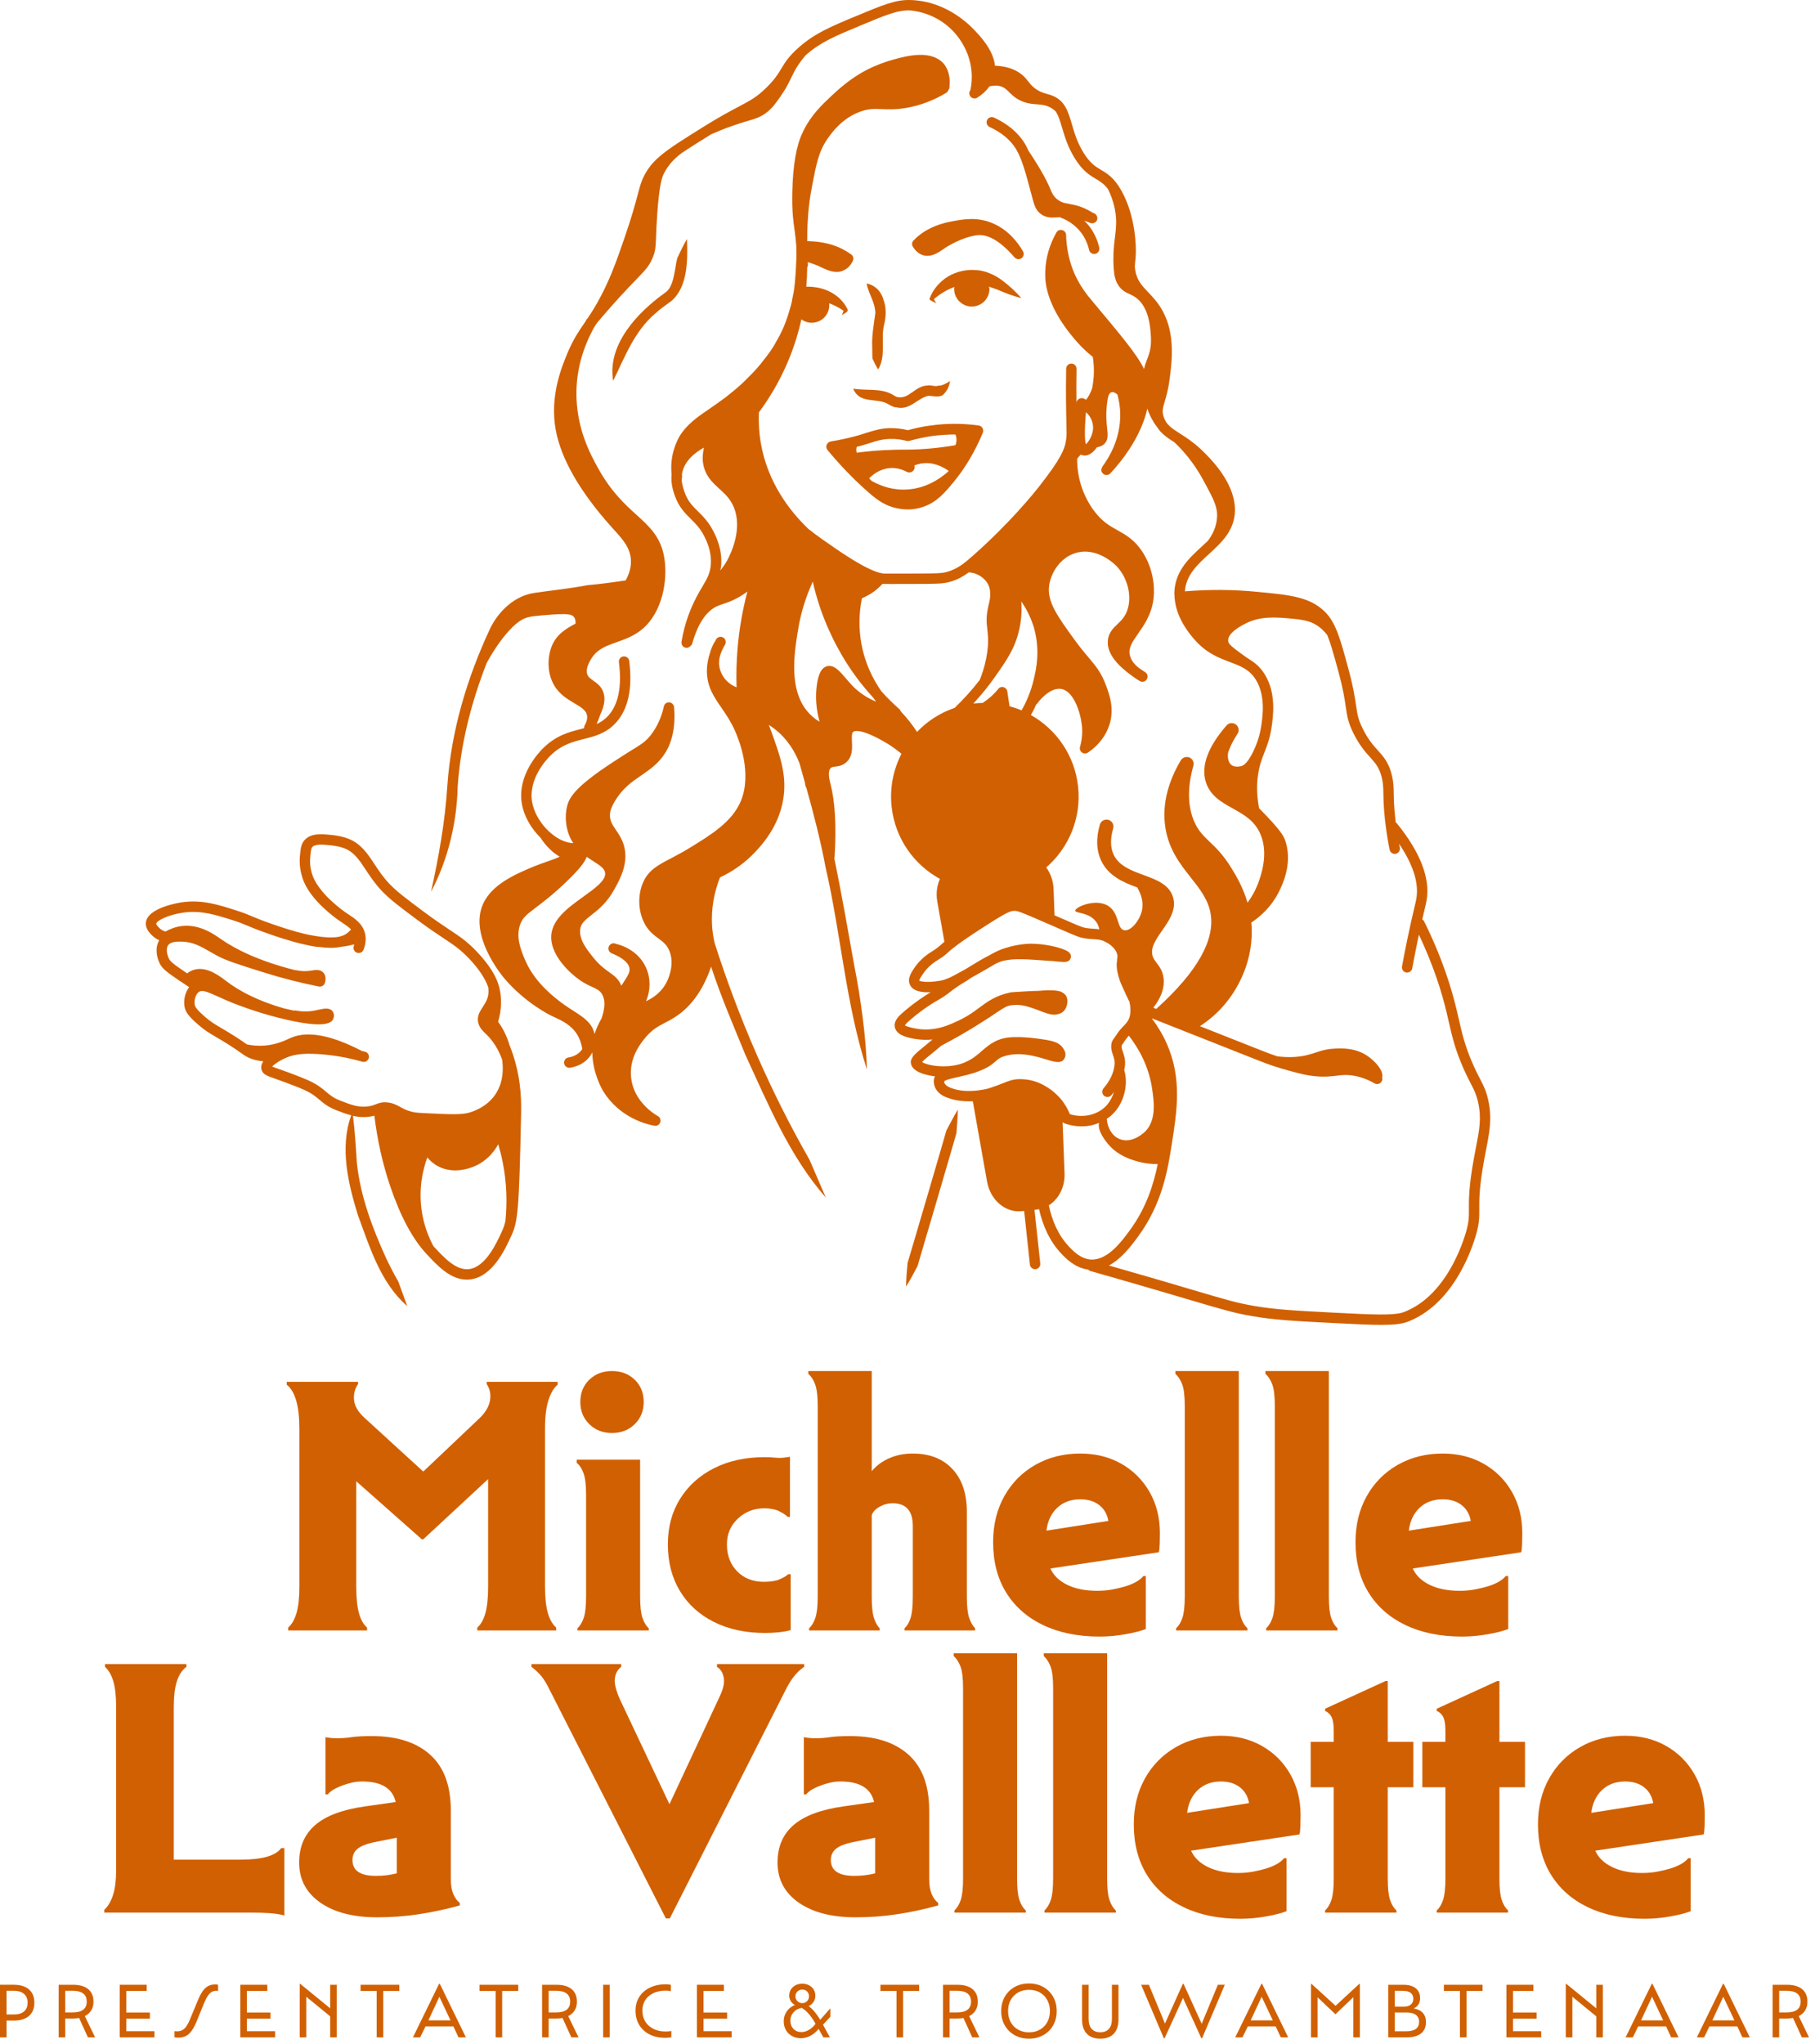 <?xml version="1.0" encoding="UTF-8" standalone="no"?> <svg xmlns="http://www.w3.org/2000/svg" xmlns:xlink="http://www.w3.org/1999/xlink" xmlns:serif="http://www.serif.com/" width="100%" height="100%" viewBox="0 0 262 295" version="1.1" xml:space="preserve" style="fill-rule:evenodd;clip-rule:evenodd;stroke-linejoin:round;stroke-miterlimit:2;"><g id="Layer-1" serif:id="Layer 1"><path d="M43.21,206.152c0,-1.664 -0.156,-3.016 -0.468,-4.056c-0.312,-1.04 -0.764,-1.786 -1.352,-2.236l0,-0.416l10.296,-0l0,0.312c-0.486,0.728 -0.676,1.518 -0.572,2.366c0.104,0.85 0.59,1.672 1.456,2.47l8.528,7.8l8.008,-7.592c0.9,-0.832 1.438,-1.698 1.612,-2.6c0.172,-0.902 0.018,-1.716 -0.468,-2.444l0,-0.312l10.244,-0l0,0.416c-0.556,0.45 -0.996,1.196 -1.326,2.236c-0.33,1.04 -0.494,2.392 -0.494,4.056l0,22.878c0,1.596 0.138,2.862 0.416,3.798c0.278,0.936 0.676,1.63 1.196,2.08l0,0.416l-11.388,-0l0,-0.416c0.52,-0.45 0.91,-1.144 1.17,-2.08c0.26,-0.936 0.39,-2.202 0.39,-3.798l0,-15.546l-9.36,8.684l-0.208,-0l-9.464,-8.372l0,15.234c0,1.596 0.13,2.862 0.39,3.798c0.26,0.936 0.65,1.63 1.17,2.08l0,0.416l-11.388,-0l0,-0.416c0.52,-0.45 0.918,-1.144 1.196,-2.08c0.278,-0.936 0.416,-2.202 0.416,-3.798l0,-22.878Z" style="fill:#d16002;fill-rule:nonzero;"></path><path d="M85.07,205.554c-0.868,-0.85 -1.3,-1.916 -1.3,-3.2c0,-1.316 0.432,-2.39 1.3,-3.222c0.866,-0.832 1.958,-1.248 3.276,-1.248c1.316,0 2.408,0.416 3.276,1.248c0.866,0.832 1.3,1.906 1.3,3.222c0,1.284 -0.434,2.35 -1.3,3.2c-0.868,0.85 -1.96,1.274 -3.276,1.274c-1.318,0 -2.41,-0.424 -3.276,-1.274m7.332,24.88c0,1.388 0.112,2.412 0.338,3.07c0.224,0.66 0.528,1.162 0.91,1.508l0,0.312l-10.296,0l0,-0.312c0.382,-0.346 0.684,-0.848 0.91,-1.508c0.224,-0.658 0.338,-1.682 0.338,-3.07l0,-14.714c0,-1.422 -0.13,-2.47 -0.39,-3.146c-0.26,-0.676 -0.582,-1.152 -0.962,-1.43l0,-0.468l9.152,0l0,19.758Z" style="fill:#d16002;fill-rule:nonzero;"></path><path d="M114.034,218.943l-0.312,-0c-0.208,-0.208 -0.434,-0.38 -0.676,-0.52c-0.244,-0.138 -0.504,-0.276 -0.78,-0.416c-0.624,-0.206 -1.266,-0.312 -1.924,-0.312c-1.492,-0 -2.766,0.494 -3.822,1.482c-1.058,0.988 -1.586,2.228 -1.586,3.72c0,1.592 0.494,2.894 1.482,3.9c0.988,1.006 2.28,1.508 3.874,1.508c0.38,-0 0.77,-0.028 1.17,-0.078c0.398,-0.054 0.718,-0.132 0.962,-0.236c0.658,-0.276 1.11,-0.536 1.352,-0.778l0.364,-0l0,8.058c-0.45,0.138 -1.014,0.242 -1.69,0.312c-0.676,0.068 -1.344,0.104 -2.002,0.104c-2.808,-0 -5.27,-0.528 -7.384,-1.586c-2.114,-1.056 -3.754,-2.546 -4.914,-4.47c-1.162,-1.924 -1.742,-4.168 -1.742,-6.734c0,-2.496 0.588,-4.688 1.768,-6.578c1.178,-1.89 2.816,-3.362 4.914,-4.42c2.096,-1.058 4.514,-1.586 7.254,-1.586c0.554,-0 0.988,0.016 1.3,0.05c0.312,0.036 0.606,0.052 0.884,0.052c0.312,-0 0.572,-0.016 0.78,-0.052c0.208,-0.034 0.45,-0.068 0.728,-0.104l0,8.684Z" style="fill:#d16002;fill-rule:nonzero;"></path><path d="M118.037,202.876c0,-1.422 -0.13,-2.46 -0.39,-3.122c-0.26,-0.658 -0.58,-1.144 -0.962,-1.454l0,-0.416l9.152,0l0,14.454c0.658,-0.796 1.498,-1.42 2.522,-1.87c1.022,-0.452 2.158,-0.676 3.406,-0.676c2.426,0 4.332,0.746 5.72,2.234c1.386,1.492 2.08,3.538 2.08,6.138l0,12.27c0,1.388 0.112,2.41 0.338,3.068c0.224,0.662 0.51,1.164 0.858,1.508l0,0.314l-10.19,0l0,-0.314c0.38,-0.344 0.674,-0.846 0.882,-1.508c0.208,-0.658 0.312,-1.68 0.312,-3.068l-0,-10.19c-0,-2.184 -0.97,-3.276 -2.912,-3.276c-0.658,0 -1.282,0.164 -1.87,0.494c-0.59,0.33 -0.974,0.736 -1.146,1.22l-0,11.752c-0,1.388 0.104,2.41 0.314,3.068c0.206,0.662 0.484,1.164 0.832,1.508l0,0.314l-10.194,0l0,-0.314c0.382,-0.344 0.684,-0.846 0.91,-1.508c0.226,-0.658 0.338,-1.68 0.338,-3.068l0,-27.558Z" style="fill:#d16002;fill-rule:nonzero;"></path><path d="M158.673,217.228c-0.71,-0.554 -1.622,-0.832 -2.73,-0.832c-1.352,-0 -2.462,0.408 -3.328,1.222c-0.868,0.816 -1.388,1.914 -1.56,3.302l8.944,-1.404c-0.174,-0.97 -0.616,-1.734 -1.326,-2.288m0.078,18.98c-3.154,-0 -5.884,-0.556 -8.19,-1.664c-2.306,-1.108 -4.082,-2.678 -5.33,-4.706c-1.248,-2.028 -1.872,-4.446 -1.872,-7.254c-0,-2.496 0.536,-4.706 1.612,-6.63c1.076,-1.926 2.566,-3.434 4.472,-4.524c1.906,-1.092 4.074,-1.638 6.5,-1.638c2.218,-0 4.194,0.494 5.928,1.48c1.734,0.99 3.094,2.35 4.082,4.082c0.988,1.736 1.482,3.712 1.482,5.93c-0,0.45 -0.008,0.962 -0.026,1.534c-0.018,0.572 -0.06,0.98 -0.13,1.222l-15.652,2.34c0.45,1.006 1.264,1.794 2.444,2.366c1.178,0.572 2.618,0.856 4.316,0.856c0.798,-0 1.552,-0.068 2.262,-0.206c0.71,-0.138 1.292,-0.278 1.742,-0.416c0.588,-0.174 1.118,-0.39 1.586,-0.65c0.468,-0.26 0.822,-0.546 1.066,-0.858l0.364,-0l-0,7.644c-0.692,0.276 -1.674,0.528 -2.938,0.754c-1.266,0.226 -2.504,0.338 -3.718,0.338" style="fill:#d16002;fill-rule:nonzero;"></path><path d="M178.823,230.435c0,1.386 0.112,2.41 0.338,3.068c0.224,0.66 0.528,1.162 0.91,1.508l0,0.312l-10.296,-0l0,-0.312c0.38,-0.346 0.682,-0.848 0.91,-1.508c0.224,-0.658 0.338,-1.682 0.338,-3.068l0,-27.558c0,-1.422 -0.13,-2.462 -0.39,-3.122c-0.262,-0.658 -0.582,-1.144 -0.962,-1.454l0,-0.416l9.152,-0l0,32.55Z" style="fill:#d16002;fill-rule:nonzero;"></path><path d="M191.823,230.435c0,1.386 0.112,2.41 0.338,3.068c0.224,0.66 0.528,1.162 0.91,1.508l0,0.312l-10.296,-0l0,-0.312c0.38,-0.346 0.682,-0.848 0.91,-1.508c0.224,-0.658 0.338,-1.682 0.338,-3.068l0,-27.558c0,-1.422 -0.13,-2.462 -0.39,-3.122c-0.262,-0.658 -0.582,-1.144 -0.962,-1.454l0,-0.416l9.152,-0l0,32.55Z" style="fill:#d16002;fill-rule:nonzero;"></path><path d="M210.985,217.228c-0.71,-0.554 -1.622,-0.832 -2.73,-0.832c-1.352,-0 -2.462,0.408 -3.328,1.222c-0.868,0.816 -1.388,1.914 -1.56,3.302l8.944,-1.404c-0.174,-0.97 -0.616,-1.734 -1.326,-2.288m0.078,18.98c-3.154,-0 -5.884,-0.556 -8.19,-1.664c-2.306,-1.108 -4.082,-2.678 -5.33,-4.706c-1.248,-2.028 -1.872,-4.446 -1.872,-7.254c0,-2.496 0.536,-4.706 1.612,-6.63c1.076,-1.926 2.566,-3.434 4.472,-4.524c1.906,-1.092 4.074,-1.638 6.5,-1.638c2.218,-0 4.194,0.494 5.928,1.48c1.734,0.99 3.094,2.35 4.082,4.082c0.988,1.736 1.482,3.712 1.482,5.93c0,0.45 -0.008,0.962 -0.026,1.534c-0.018,0.572 -0.06,0.98 -0.13,1.222l-15.652,2.34c0.45,1.006 1.264,1.794 2.444,2.366c1.178,0.572 2.618,0.856 4.316,0.856c0.798,-0 1.552,-0.068 2.262,-0.206c0.71,-0.138 1.292,-0.278 1.742,-0.416c0.588,-0.174 1.118,-0.39 1.586,-0.65c0.468,-0.26 0.822,-0.546 1.066,-0.858l0.364,-0l0,7.644c-0.692,0.276 -1.674,0.528 -2.938,0.754c-1.266,0.226 -2.504,0.338 -3.718,0.338" style="fill:#d16002;fill-rule:nonzero;"></path><path d="M16.767,246.464c0,-1.628 -0.138,-2.902 -0.416,-3.822c-0.278,-0.918 -0.676,-1.604 -1.196,-2.054l0,-0.416l11.752,0l0,0.416c-0.59,0.416 -1.04,1.084 -1.352,2.002c-0.312,0.918 -0.468,2.21 -0.468,3.874l0,21.944l9.62,0c3.12,0 5.078,-0.554 5.876,-1.664l0.468,0l0,9.724c-0.624,-0.174 -1.334,-0.286 -2.132,-0.338c-0.798,-0.052 -1.596,-0.078 -2.392,-0.078l-21.476,0l0,-0.416c0.52,-0.45 0.936,-1.144 1.248,-2.08c0.312,-0.936 0.468,-2.202 0.468,-3.798l0,-23.294Z" style="fill:#d16002;fill-rule:nonzero;"></path><path d="M51.737,266.744c-0.572,0.416 -0.858,0.988 -0.858,1.716c-0,1.526 1.126,2.288 3.38,2.288c0.52,-0 1.004,-0.026 1.456,-0.078c0.45,-0.052 0.97,-0.146 1.56,-0.286l-0,-5.148l-2.6,0.52c-1.388,0.244 -2.366,0.572 -2.938,0.988m2.73,9.984c-3.468,-0 -6.214,-0.708 -8.242,-2.13c-2.028,-1.422 -3.042,-3.346 -3.042,-5.774c-0,-2.288 0.78,-4.098 2.34,-5.434c1.56,-1.334 3.968,-2.226 7.228,-2.678l4.368,-0.624c-0.452,-1.974 -2.064,-2.964 -4.836,-2.964c-0.556,-0 -1.076,0.062 -1.56,0.182c-0.486,0.122 -0.92,0.252 -1.3,0.392c-0.382,0.138 -0.764,0.31 -1.144,0.518c-0.382,0.208 -0.71,0.47 -0.988,0.78l-0.312,-0l-0,-8.268c0.52,0.104 1.092,0.156 1.716,0.156c0.692,-0 1.378,-0.052 2.054,-0.156c0.676,-0.104 1.654,-0.156 2.938,-0.156c3.604,-0 6.404,0.892 8.398,2.678c1.992,1.786 2.99,4.464 2.99,8.036l-0,9.93c-0,0.868 0.12,1.586 0.364,2.158c0.242,0.574 0.554,0.996 0.936,1.274l-0,0.366c-2.012,0.554 -3.988,0.978 -5.928,1.272c-1.942,0.294 -3.936,0.442 -5.98,0.442" style="fill:#d16002;fill-rule:nonzero;"></path><path d="M79.165,243.552c-0.416,-0.832 -0.85,-1.482 -1.3,-1.95c-0.45,-0.468 -0.832,-0.806 -1.144,-1.014l0,-0.416l12.948,0l0,0.416c-0.52,0.382 -0.824,0.936 -0.91,1.664c-0.086,0.728 0.148,1.716 0.702,2.964l7.176,15.184l7.28,-15.6c0.52,-1.11 0.702,-2.02 0.546,-2.73c-0.156,-0.71 -0.476,-1.204 -0.962,-1.482l0,-0.416l12.584,0l0,0.416c-0.346,0.208 -0.738,0.546 -1.17,1.014c-0.432,0.468 -0.876,1.118 -1.326,1.95l-16.9,33.332l-0.572,0l-16.952,-33.332Z" style="fill:#d16002;fill-rule:nonzero;"></path><path d="M120.793,266.744c-0.572,0.416 -0.86,0.988 -0.86,1.716c0,1.526 1.128,2.288 3.382,2.288c0.52,-0 1.006,-0.026 1.454,-0.078c0.452,-0.052 0.972,-0.146 1.562,-0.286l0,-5.148l-2.6,0.52c-1.388,0.244 -2.366,0.572 -2.938,0.988m2.73,9.984c-3.468,-0 -6.214,-0.708 -8.242,-2.13c-2.03,-1.422 -3.042,-3.346 -3.042,-5.774c0,-2.288 0.778,-4.098 2.34,-5.434c1.56,-1.334 3.968,-2.226 7.228,-2.678l4.366,-0.624c-0.45,-1.974 -2.062,-2.964 -4.836,-2.964c-0.554,-0 -1.074,0.062 -1.558,0.182c-0.486,0.122 -0.92,0.252 -1.3,0.392c-0.384,0.138 -0.764,0.31 -1.144,0.518c-0.382,0.208 -0.712,0.47 -0.99,0.78l-0.31,-0l0,-8.268c0.52,0.104 1.092,0.156 1.716,0.156c0.692,-0 1.378,-0.052 2.054,-0.156c0.676,-0.104 1.654,-0.156 2.938,-0.156c3.604,-0 6.404,0.892 8.398,2.678c1.992,1.786 2.99,4.464 2.99,8.036l0,9.93c0,0.868 0.122,1.586 0.364,2.158c0.242,0.574 0.554,0.996 0.936,1.274l0,0.366c-2.01,0.554 -3.988,0.978 -5.93,1.272c-1.94,0.294 -3.932,0.442 -5.978,0.442" style="fill:#d16002;fill-rule:nonzero;"></path><path d="M146.82,271.164c-0,1.386 0.112,2.41 0.338,3.068c0.224,0.66 0.528,1.162 0.91,1.508l-0,0.312l-10.296,-0l-0,-0.312c0.38,-0.346 0.682,-0.848 0.91,-1.508c0.224,-0.658 0.338,-1.682 0.338,-3.068l-0,-27.558c-0,-1.422 -0.13,-2.462 -0.39,-3.122c-0.262,-0.658 -0.582,-1.144 -0.962,-1.454l-0,-0.416l9.152,-0l-0,32.55Z" style="fill:#d16002;fill-rule:nonzero;"></path><path d="M159.82,271.164c-0,1.386 0.112,2.41 0.338,3.068c0.224,0.66 0.528,1.162 0.91,1.508l-0,0.312l-10.296,-0l-0,-0.312c0.38,-0.346 0.682,-0.848 0.91,-1.508c0.224,-0.658 0.338,-1.682 0.338,-3.068l-0,-27.558c-0,-1.422 -0.13,-2.462 -0.39,-3.122c-0.262,-0.658 -0.582,-1.144 -0.962,-1.454l-0,-0.416l9.152,-0l-0,32.55Z" style="fill:#d16002;fill-rule:nonzero;"></path><path d="M178.98,257.957c-0.71,-0.554 -1.622,-0.832 -2.73,-0.832c-1.352,-0 -2.462,0.408 -3.328,1.222c-0.868,0.816 -1.388,1.914 -1.56,3.302l8.944,-1.404c-0.174,-0.97 -0.616,-1.734 -1.326,-2.288m0.078,18.98c-3.154,-0 -5.884,-0.556 -8.19,-1.664c-2.306,-1.108 -4.082,-2.678 -5.33,-4.706c-1.248,-2.028 -1.872,-4.446 -1.872,-7.254c0,-2.496 0.536,-4.706 1.612,-6.63c1.076,-1.926 2.566,-3.434 4.472,-4.524c1.906,-1.092 4.074,-1.638 6.5,-1.638c2.218,-0 4.194,0.494 5.928,1.48c1.734,0.99 3.094,2.35 4.082,4.082c0.988,1.736 1.482,3.712 1.482,5.93c0,0.45 -0.008,0.962 -0.026,1.534c-0.018,0.572 -0.06,0.98 -0.13,1.222l-15.652,2.34c0.45,1.006 1.264,1.794 2.444,2.366c1.178,0.572 2.618,0.856 4.316,0.856c0.798,-0 1.552,-0.068 2.262,-0.206c0.71,-0.138 1.292,-0.278 1.742,-0.416c0.588,-0.174 1.118,-0.39 1.586,-0.65c0.468,-0.26 0.822,-0.546 1.066,-0.858l0.364,-0l0,7.644c-0.692,0.276 -1.674,0.528 -2.938,0.754c-1.266,0.226 -2.504,0.338 -3.718,0.338" style="fill:#d16002;fill-rule:nonzero;"></path><path d="M200.326,271.164c-0,1.386 0.114,2.41 0.338,3.068c0.224,0.66 0.53,1.162 0.91,1.508l-0,0.312l-10.294,-0l-0,-0.312c0.38,-0.346 0.682,-0.848 0.908,-1.508c0.226,-0.658 0.34,-1.682 0.34,-3.068l-0,-13.208l-3.328,-0l-0,-6.552l3.328,-0l-0,-1.612c-0,-0.866 -0.098,-1.506 -0.288,-1.922c-0.192,-0.416 -0.512,-0.73 -0.96,-0.936l-0,-0.312l8.734,-4.004l0.312,-0l-0,8.786l3.692,-0l-0,6.552l-3.692,-0l-0,13.208Z" style="fill:#d16002;fill-rule:nonzero;"></path><path d="M216.445,271.164c-0,1.386 0.114,2.41 0.338,3.068c0.224,0.66 0.53,1.162 0.91,1.508l-0,0.312l-10.294,-0l-0,-0.312c0.38,-0.346 0.682,-0.848 0.908,-1.508c0.226,-0.658 0.34,-1.682 0.34,-3.068l-0,-13.208l-3.328,-0l-0,-6.552l3.328,-0l-0,-1.612c-0,-0.866 -0.098,-1.506 -0.288,-1.922c-0.192,-0.416 -0.512,-0.73 -0.96,-0.936l-0,-0.312l8.734,-4.004l0.312,-0l-0,8.786l3.692,-0l-0,6.552l-3.692,-0l-0,13.208Z" style="fill:#d16002;fill-rule:nonzero;"></path><path d="M237.324,257.957c-0.71,-0.554 -1.622,-0.832 -2.73,-0.832c-1.352,-0 -2.462,0.408 -3.328,1.222c-0.868,0.816 -1.388,1.914 -1.56,3.302l8.944,-1.404c-0.174,-0.97 -0.616,-1.734 -1.326,-2.288m0.078,18.98c-3.154,-0 -5.884,-0.556 -8.19,-1.664c-2.306,-1.108 -4.082,-2.678 -5.33,-4.706c-1.248,-2.028 -1.872,-4.446 -1.872,-7.254c-0,-2.496 0.536,-4.706 1.612,-6.63c1.076,-1.926 2.566,-3.434 4.472,-4.524c1.906,-1.092 4.074,-1.638 6.5,-1.638c2.218,-0 4.194,0.494 5.928,1.48c1.734,0.99 3.094,2.35 4.082,4.082c0.988,1.736 1.482,3.712 1.482,5.93c-0,0.45 -0.008,0.962 -0.026,1.534c-0.018,0.572 -0.06,0.98 -0.13,1.222l-15.652,2.34c0.45,1.006 1.264,1.794 2.444,2.366c1.178,0.572 2.618,0.856 4.316,0.856c0.798,-0 1.552,-0.068 2.262,-0.206c0.71,-0.138 1.292,-0.278 1.742,-0.416c0.588,-0.174 1.118,-0.39 1.586,-0.65c0.468,-0.26 0.822,-0.546 1.066,-0.858l0.364,-0l-0,7.644c-0.692,0.276 -1.674,0.528 -2.938,0.754c-1.266,0.226 -2.504,0.338 -3.718,0.338" style="fill:#d16002;fill-rule:nonzero;"></path><path d="M1.958,290.753c0.654,0 1.154,-0.144 1.502,-0.434c0.348,-0.288 0.522,-0.712 0.522,-1.272c-0,-0.556 -0.174,-0.982 -0.522,-1.274c-0.348,-0.294 -0.848,-0.44 -1.502,-0.44l-1.012,0l-0,3.42l1.012,0Zm-1.958,-4.29l1.992,0c0.946,0 1.676,0.226 2.194,0.676c0.518,0.452 0.774,1.088 0.774,1.908c-0,0.824 -0.256,1.46 -0.774,1.912c-0.518,0.45 -1.248,0.674 -2.194,0.674l-1.046,0l-0,2.42l-0.946,0l-0,-7.59Z" style="fill:#d16002;fill-rule:nonzero;"></path><path d="M10.483,290.457c1.356,-0 2.036,-0.52 2.036,-1.56c0,-1.044 -0.68,-1.564 -2.036,-1.564l-1.068,-0l0,3.124l1.068,-0Zm-2.014,-3.992l2.08,-0c0.952,-0 1.684,0.21 2.188,0.632c0.506,0.422 0.76,1.026 0.76,1.81c0,0.484 -0.108,0.902 -0.324,1.254c-0.218,0.35 -0.526,0.626 -0.93,0.826l1.486,3.068l-1.036,-0l-1.276,-2.796c-0.286,0.054 -0.594,0.078 -0.924,0.078l-1.078,-0l0,2.718l-0.946,-0l0,-7.59Z" style="fill:#d16002;fill-rule:nonzero;"></path><path d="M17.281,286.464l3.894,0l0,0.89l-2.948,0l0,3.114l3.41,0l0,0.89l-3.41,0l0,1.806l4.07,0l0,0.89l-5.016,0l0,-7.59Z" style="fill:#d16002;fill-rule:nonzero;"></path><path d="M28.445,291.601c-0.25,0.624 -0.502,1.118 -0.758,1.48c-0.258,0.362 -0.544,0.624 -0.858,0.78c-0.316,0.158 -0.686,0.238 -1.112,0.238c-0.204,-0 -0.382,-0.02 -0.528,-0.056l0,-0.892c0.088,0.022 0.214,0.034 0.374,0.034c0.432,-0 0.788,-0.132 1.068,-0.4c0.278,-0.27 0.554,-0.736 0.824,-1.404l1.034,-2.496c0.25,-0.616 0.498,-1.104 0.744,-1.464c0.244,-0.36 0.514,-0.614 0.808,-0.77c0.292,-0.154 0.63,-0.232 1.012,-0.232c0.088,-0 0.17,0.004 0.246,0.012c0.078,0.008 0.138,0.018 0.182,0.034l0,0.89c-0.088,-0.014 -0.18,-0.022 -0.274,-0.022c-0.368,-0 -0.682,0.134 -0.946,0.4c-0.264,0.27 -0.528,0.722 -0.792,1.36l-1.024,2.508Z" style="fill:#d16002;fill-rule:nonzero;"></path><path d="M34.693,286.464l3.894,0l0,0.89l-2.948,0l0,3.114l3.41,0l0,0.89l-3.41,0l0,1.806l4.07,0l0,0.89l-5.016,0l0,-7.59Z" style="fill:#d16002;fill-rule:nonzero;"></path><path d="M43.263,286.343l0.088,0l4.312,3.52l-0,-3.398l0.946,0l-0,7.588l-0.946,0l-0,-3.034l-3.454,-2.828l-0,5.862l-0.946,0l-0,-7.71Z" style="fill:#d16002;fill-rule:nonzero;"></path><path d="M54.373,287.355l-2.322,-0l0,-0.89l5.588,-0l0,0.89l-2.32,-0l0,6.7l-0.946,-0l0,-6.7Z" style="fill:#d16002;fill-rule:nonzero;"></path><path d="M65.031,291.601l-1.606,-3.41l-1.584,3.41l3.19,-0Zm-1.65,-5.27l0.11,-0l3.762,7.724l-1.066,-0l-0.738,-1.584l-4.026,-0l-0.77,1.584l-1.044,-0l3.772,-7.724Z" style="fill:#d16002;fill-rule:nonzero;"></path><path d="M71.544,287.355l-2.322,-0l0,-0.89l5.588,-0l0,0.89l-2.32,-0l0,6.7l-0.946,-0l0,-6.7Z" style="fill:#d16002;fill-rule:nonzero;"></path><path d="M80.267,290.457c1.356,-0 2.036,-0.52 2.036,-1.56c-0,-1.044 -0.68,-1.564 -2.036,-1.564l-1.068,-0l-0,3.124l1.068,-0Zm-2.014,-3.992l2.08,-0c0.952,-0 1.684,0.21 2.188,0.632c0.506,0.422 0.76,1.026 0.76,1.81c-0,0.484 -0.108,0.902 -0.324,1.254c-0.218,0.35 -0.526,0.626 -0.93,0.826l1.486,3.068l-1.036,-0l-1.276,-2.796c-0.286,0.054 -0.594,0.078 -0.924,0.078l-1.078,-0l-0,2.718l-0.946,-0l-0,-7.59Z" style="fill:#d16002;fill-rule:nonzero;"></path><rect x="87.064" y="286.465" width="0.946" height="7.59" style="fill:#d16002;"></rect><path d="M92.278,292.273c-0.36,-0.588 -0.54,-1.278 -0.54,-2.068c0,-0.764 0.182,-1.428 0.544,-1.996c0.364,-0.568 0.874,-1.014 1.53,-1.332c0.656,-0.318 1.422,-0.48 2.294,-0.48c0.118,-0 0.246,0.008 0.384,0.022c0.14,0.016 0.256,0.034 0.352,0.058l0,0.912c-0.08,-0.022 -0.192,-0.042 -0.334,-0.056c-0.144,-0.016 -0.278,-0.02 -0.402,-0.02c-0.674,-0 -1.266,0.116 -1.772,0.35c-0.506,0.234 -0.9,0.568 -1.182,1c-0.282,0.434 -0.424,0.944 -0.424,1.53c0,0.602 0.14,1.126 0.418,1.578c0.28,0.452 0.67,0.802 1.172,1.056c0.502,0.254 1.08,0.38 1.732,0.38c0.17,-0 0.332,-0.006 0.49,-0.022c0.158,-0.014 0.28,-0.03 0.368,-0.042l0,0.9c-0.11,0.022 -0.242,0.04 -0.396,0.056c-0.152,0.014 -0.316,0.022 -0.484,0.022c-0.858,-0 -1.608,-0.162 -2.25,-0.484c-0.64,-0.322 -1.142,-0.778 -1.5,-1.364" style="fill:#d16002;fill-rule:nonzero;"></path><path d="M100.604,286.464l3.894,0l0,0.89l-2.948,0l0,3.114l3.41,0l0,0.89l-3.41,0l0,1.806l4.07,0l0,0.89l-5.016,0l0,-7.59Z" style="fill:#d16002;fill-rule:nonzero;"></path><path d="M115.113,288.83c0.192,0.19 0.422,0.286 0.694,0.286c0.27,-0 0.502,-0.096 0.692,-0.286c0.192,-0.192 0.286,-0.422 0.286,-0.694c0,-0.278 -0.09,-0.512 -0.274,-0.698c-0.184,-0.186 -0.418,-0.28 -0.704,-0.28c-0.278,-0 -0.512,0.094 -0.698,0.28c-0.188,0.186 -0.282,0.42 -0.282,0.698c0,0.272 0.096,0.502 0.286,0.694m1.662,4.14c0.366,-0.214 0.684,-0.508 0.956,-0.872c-0.336,-0.588 -0.66,-1.06 -0.974,-1.42c-0.31,-0.36 -0.654,-0.652 -1.028,-0.882c-0.484,0.088 -0.878,0.302 -1.182,0.64c-0.304,0.338 -0.456,0.74 -0.456,1.21c0,0.476 0.148,0.87 0.444,1.182c0.298,0.312 0.684,0.466 1.162,0.466c0.352,-0 0.71,-0.106 1.078,-0.324m-2.618,-4.14c-0.154,-0.25 -0.232,-0.518 -0.232,-0.802c0,-0.33 0.082,-0.626 0.242,-0.888c0.162,-0.26 0.386,-0.462 0.672,-0.608c0.286,-0.148 0.608,-0.222 0.968,-0.222c0.366,-0 0.692,0.076 0.978,0.228c0.286,0.15 0.51,0.354 0.672,0.614c0.16,0.26 0.242,0.562 0.242,0.908c0,0.322 -0.09,0.618 -0.27,0.886c-0.18,0.266 -0.412,0.466 -0.698,0.598c0.3,0.222 0.582,0.49 0.846,0.804c0.264,0.314 0.54,0.702 0.826,1.166l1.396,-1.584l0.066,-0l0,1.144l-1.066,1.154l1,1.826l-0.946,-0l-0.682,-1.22c-0.374,0.448 -0.776,0.784 -1.21,1.006c-0.432,0.224 -0.884,0.336 -1.352,0.336c-0.484,-0 -0.914,-0.106 -1.288,-0.314c-0.374,-0.21 -0.666,-0.496 -0.874,-0.864c-0.208,-0.366 -0.314,-0.788 -0.314,-1.264c0,-0.542 0.148,-1.024 0.446,-1.442c0.296,-0.418 0.688,-0.722 1.172,-0.914c-0.242,-0.116 -0.44,-0.3 -0.594,-0.548" style="fill:#d16002;fill-rule:nonzero;"></path><path d="M129.414,287.355l-2.322,-0l-0,-0.89l5.59,-0l-0,0.89l-2.322,-0l-0,6.7l-0.946,-0l-0,-6.7Z" style="fill:#d16002;fill-rule:nonzero;"></path><path d="M138.137,290.457c1.356,-0 2.036,-0.52 2.036,-1.56c-0,-1.044 -0.68,-1.564 -2.036,-1.564l-1.066,-0l-0,3.124l1.066,-0Zm-2.014,-3.992l2.08,-0c0.954,-0 1.682,0.21 2.188,0.632c0.506,0.422 0.76,1.026 0.76,1.81c-0,0.484 -0.108,0.902 -0.324,1.254c-0.218,0.35 -0.528,0.626 -0.93,0.826l1.484,3.068l-1.034,-0l-1.274,-2.796c-0.288,0.054 -0.596,0.078 -0.926,0.078l-1.076,-0l-0,2.718l-0.948,-0l-0,-7.59Z" style="fill:#d16002;fill-rule:nonzero;"></path><path d="M151.172,291.865c0.256,-0.46 0.384,-0.996 0.384,-1.606c-0,-0.608 -0.128,-1.144 -0.384,-1.604c-0.256,-0.464 -0.612,-0.824 -1.066,-1.08c-0.456,-0.256 -0.978,-0.384 -1.574,-0.384c-0.586,-0 -1.108,0.128 -1.562,0.384c-0.454,0.256 -0.81,0.616 -1.068,1.08c-0.256,0.46 -0.384,0.996 -0.384,1.604c-0,0.61 0.128,1.146 0.384,1.606c0.258,0.462 0.614,0.822 1.068,1.078c0.454,0.258 0.976,0.384 1.562,0.384c0.596,-0 1.118,-0.126 1.574,-0.384c0.454,-0.256 0.81,-0.616 1.066,-1.078m-6.132,0.458c-0.34,-0.598 -0.512,-1.286 -0.512,-2.064c-0,-0.776 0.172,-1.464 0.512,-2.062c0.34,-0.598 0.812,-1.066 1.414,-1.408c0.6,-0.342 1.294,-0.512 2.078,-0.512c0.784,-0 1.478,0.17 2.08,0.512c0.602,0.342 1.072,0.81 1.414,1.408c0.34,0.598 0.51,1.286 0.51,2.062c-0,0.778 -0.17,1.466 -0.51,2.064c-0.342,0.596 -0.812,1.066 -1.414,1.408c-0.602,0.34 -1.296,0.51 -2.08,0.51c-0.784,-0 -1.478,-0.17 -2.078,-0.51c-0.602,-0.342 -1.074,-0.812 -1.414,-1.408" style="fill:#d16002;fill-rule:nonzero;"></path><path d="M156.197,286.464l0.948,0l0,4.928c0,0.63 0.146,1.11 0.438,1.436c0.294,0.326 0.708,0.49 1.242,0.49c0.544,0 0.96,-0.164 1.25,-0.49c0.29,-0.326 0.434,-0.806 0.434,-1.436l0,-4.928l0.946,0l0,5.016c0,0.886 -0.224,1.57 -0.676,2.046c-0.452,0.478 -1.102,0.716 -1.954,0.716c-0.84,0 -1.492,-0.238 -1.944,-0.716c-0.456,-0.476 -0.684,-1.16 -0.684,-2.046l0,-5.016Z" style="fill:#d16002;fill-rule:nonzero;"></path><path d="M164.725,286.464l1.122,0l2.32,5.6l2.574,-5.732l0.11,0l2.618,5.764l2.332,-5.632l1.002,0l-3.28,7.722l-0.108,0l-2.642,-5.82l-2.662,5.82l-0.108,0l-3.278,-7.722Z" style="fill:#d16002;fill-rule:nonzero;"></path><path d="M183.732,291.601l-1.608,-3.41l-1.584,3.41l3.192,-0Zm-1.65,-5.27l0.108,-0l3.762,7.724l-1.066,-0l-0.736,-1.584l-4.028,-0l-0.768,1.584l-1.046,-0l3.774,-7.724Z" style="fill:#d16002;fill-rule:nonzero;"></path><path d="M189.242,286.343l0.088,0l3.464,3.156l3.41,-3.156l0.1,0l0,7.71l-0.944,0l0,-5.796l-2.566,2.442l-0.042,0l-2.562,-2.43l0,5.784l-0.948,0l0,-7.71Z" style="fill:#d16002;fill-rule:nonzero;"></path><path d="M203.016,293.173c1.224,0 1.836,-0.454 1.836,-1.364c-0,-0.43 -0.152,-0.762 -0.458,-0.996c-0.302,-0.23 -0.734,-0.346 -1.29,-0.346l-1.76,0l-0,2.706l1.672,0Zm-0.374,-3.552c0.432,0 0.768,-0.098 1.01,-0.298c0.242,-0.196 0.364,-0.472 0.364,-0.824c-0,-0.77 -0.506,-1.156 -1.518,-1.156l-1.154,0l-0,2.278l1.298,0Zm-2.246,-3.156l2.168,0c0.784,0 1.386,0.166 1.804,0.504c0.418,0.338 0.626,0.816 0.626,1.43c-0,0.346 -0.078,0.648 -0.236,0.902c-0.158,0.256 -0.394,0.452 -0.708,0.582c0.586,0.09 1.03,0.302 1.336,0.64c0.304,0.338 0.456,0.78 0.456,1.332c-0,0.71 -0.238,1.256 -0.714,1.632c-0.478,0.378 -1.154,0.566 -2.024,0.566l-2.708,0l-0,-7.588Z" style="fill:#d16002;fill-rule:nonzero;"></path><path d="M210.746,287.355l-2.32,-0l-0,-0.89l5.588,-0l-0,0.89l-2.32,-0l-0,6.7l-0.948,-0l-0,-6.7Z" style="fill:#d16002;fill-rule:nonzero;"></path><path d="M217.457,286.464l3.894,0l-0,0.89l-2.946,0l-0,3.114l3.408,0l-0,0.89l-3.408,0l-0,1.806l4.068,0l-0,0.89l-5.016,0l-0,-7.59Z" style="fill:#d16002;fill-rule:nonzero;"></path><path d="M226.025,286.343l0.088,0l4.312,3.52l0,-3.398l0.946,0l0,7.588l-0.946,0l0,-3.034l-3.452,-2.828l0,5.862l-0.948,0l0,-7.71Z" style="fill:#d16002;fill-rule:nonzero;"></path><path d="M240.084,291.601l-1.608,-3.41l-1.584,3.41l3.192,-0Zm-1.65,-5.27l0.108,-0l3.762,7.724l-1.066,-0l-0.736,-1.584l-4.028,-0l-0.768,1.584l-1.046,-0l3.774,-7.724Z" style="fill:#d16002;fill-rule:nonzero;"></path><path d="M250.369,291.601l-1.608,-3.41l-1.584,3.41l3.192,-0Zm-1.65,-5.27l0.108,-0l3.762,7.724l-1.066,-0l-0.736,-1.584l-4.028,-0l-0.768,1.584l-1.046,-0l3.774,-7.724Z" style="fill:#d16002;fill-rule:nonzero;"></path><path d="M257.893,290.457c1.356,-0 2.036,-0.52 2.036,-1.56c-0,-1.044 -0.68,-1.564 -2.036,-1.564l-1.066,-0l-0,3.124l1.066,-0Zm-2.014,-3.992l2.08,-0c0.954,-0 1.682,0.21 2.188,0.632c0.506,0.422 0.76,1.026 0.76,1.81c-0,0.484 -0.108,0.902 -0.324,1.254c-0.218,0.35 -0.528,0.626 -0.93,0.826l1.484,3.068l-1.034,-0l-1.274,-2.796c-0.288,0.054 -0.596,0.078 -0.926,0.078l-1.076,-0l-0,2.718l-0.948,-0l-0,-7.59Z" style="fill:#d16002;fill-rule:nonzero;"></path><path d="M67.618,183.183c-1.824,0.15 -3.488,-1.634 -4.96,-3.222c-0.038,-0.042 -0.072,-0.09 -0.11,-0.132c-0.686,-1.29 -1.328,-2.914 -1.64,-4.864c-0.584,-3.652 0.282,-6.564 0.776,-7.906c0.314,0.374 0.816,0.878 1.554,1.27c2.234,1.188 4.596,0.262 5.082,0.072c2.236,-0.878 3.298,-2.686 3.6,-3.248c0.24,0.798 0.456,1.646 0.636,2.542c0.632,3.146 0.652,6.048 0.402,8.538c-0.14,0.642 -0.31,1.064 -0.522,1.53c-0.772,1.688 -2.376,5.202 -4.818,5.42m-14.442,-23.502c-1.392,0.204 -2.482,-0.218 -3.996,-0.802c-1.066,-0.412 -1.542,-0.82 -2.092,-1.288c-0.606,-0.516 -1.292,-1.102 -2.748,-1.736c-0.48,-0.21 -1.528,-0.636 -2.726,-1.076c-0.498,-0.182 -0.918,-0.328 -1.27,-0.452c-0.418,-0.144 -0.82,-0.284 -1.052,-0.388c0.268,-0.318 1.044,-0.866 2.07,-1.296c0.992,-0.414 2.152,-0.654 4.606,-0.506c2.118,0.134 4.25,0.504 6.334,1.102c0.4,0.116 0.812,-0.116 0.928,-0.514c0.114,-0.398 -0.116,-0.814 -0.514,-0.926c-0.16,-0.046 -0.324,-0.068 -0.484,-0.112c-5.456,-2.844 -8.478,-2.658 -10.242,-1.898c-0.654,0.282 -1.97,1.002 -3.906,1.13c-0.918,0.06 -1.738,-0.034 -2.448,-0.18c-0.018,-0.014 -0.032,-0.022 -0.052,-0.036c-0.37,-0.262 -0.854,-0.606 -1.59,-1.076c-0.892,-0.568 -1.542,-0.952 -2.082,-1.266c-0.9,-0.528 -1.442,-0.846 -2.28,-1.564c-1.41,-1.214 -1.48,-1.572 -1.516,-1.76c-0.14,-0.732 0.154,-1.604 0.644,-1.902c0.462,-0.288 1.206,0.026 2.85,0.766c0.514,0.232 1.096,0.49 1.772,0.772c0.32,0.134 3.236,1.316 6.802,2.218c7.226,1.83 7.758,0.55 7.936,0.122c0.134,-0.328 0.116,-0.676 -0.052,-0.954c-0.414,-0.682 -1.244,-0.504 -2.122,-0.314c-0.278,0.062 -0.582,0.128 -0.888,0.172c-0.756,0.112 -1.552,0.09 -2.362,-0.064c-0.106,-0.022 -0.212,-0.02 -0.31,0.006c-0.434,-0.09 -0.916,-0.204 -1.396,-0.32c-4.084,-1.176 -6.628,-2.646 -8.27,-3.892c-0.834,-0.632 -2.758,-2.212 -4.658,-1.694c-0.42,0.114 -0.758,0.314 -1.046,0.534c-0.112,-0.076 -0.206,-0.134 -0.322,-0.214c-1.898,-1.28 -2.132,-1.564 -2.294,-1.882c-0.26,-0.514 -0.506,-1.464 -0.116,-1.988c0.398,-0.53 1.396,-0.508 1.928,-0.5c1.638,0.032 2.784,0.696 4.112,1.462c0.324,0.186 0.656,0.378 1.004,0.566c1.336,0.722 3.182,1.3 6.862,2.456c2.528,0.794 5.166,1.466 7.842,1.998c0.378,0.068 0.758,-0.158 0.868,-0.528c0.218,-0.764 0.01,-1.216 -0.206,-1.46c-0.45,-0.508 -1.1,-0.418 -1.676,-0.326c-0.178,0.026 -0.378,0.058 -0.596,0.074c-0.55,0.054 -1.122,0.006 -1.704,-0.124c-0.042,-0.01 -0.086,0.002 -0.13,-0c-5.328,-1.348 -8.624,-3.042 -10.714,-4.492c-0.88,-0.608 -2.966,-2.154 -5.554,-1.882c-0.98,0.104 -1.798,0.444 -2.43,0.8c-0.256,-0.072 -0.532,-0.188 -0.788,-0.418c-0.536,-0.478 -0.552,-0.68 -0.55,-0.716c0.02,-0.366 1.58,-1.276 3.964,-1.604c2.532,-0.348 4.692,0.344 7.198,1.146c0.96,0.308 1.42,0.504 1.996,0.746c0.636,0.27 1.408,0.596 3.068,1.178c3.102,1.086 4.674,1.434 5.27,1.56c0.54,0.132 1.102,0.248 1.708,0.32c0.09,0.012 0.168,0.006 0.256,0.014c0.67,0.086 1.256,0.128 1.758,0.128c0.584,-0 1.042,-0.06 1.448,-0.144c0.742,-0.086 1.372,-0.212 1.92,-0.352c-0.024,0.076 -0.028,0.144 -0.058,0.222c-0.15,0.386 0.04,0.822 0.426,0.972c0.386,0.152 0.822,-0.04 0.972,-0.426c0.316,-0.81 0.39,-1.594 0.22,-2.326c-0.33,-1.408 -1.454,-2.154 -2.446,-2.812l-0.402,-0.27c-0.364,-0.252 -3.596,-2.522 -4.662,-5.126c-0.472,-1.184 -0.456,-2.274 -0.404,-2.82c0.084,-0.886 0.126,-1.284 0.296,-1.466c0.432,-0.46 1.46,-0.362 2.558,-0.258c1.014,0.094 1.692,0.294 2.082,0.446c1.388,0.538 2.136,1.67 3.082,3.102c0.614,0.93 1.31,1.984 2.29,3.02c1.192,1.258 2.526,2.25 5.18,4.228c1.64,1.22 2.82,2.006 3.78,2.642c1.514,1.006 2.426,1.612 3.746,3.012c0.998,1.058 2.206,2.59 2.69,4.088c0.08,0.664 0,1.21 -0.168,1.656c-0.432,1.152 -1.508,1.934 -1.318,3.246c0.136,0.94 0.824,1.476 1.366,2.024c0.722,0.73 1.516,1.824 2.122,3.488c0.33,2.502 -0.366,4.166 -1.082,5.156c-1.224,1.686 -2.996,2.264 -3.58,2.454c-1.114,0.368 -2.924,0.28 -6.532,0.104c-1.034,-0.046 -1.426,-0.092 -1.896,-0.21c-0.738,-0.19 -1.192,-0.44 -1.628,-0.68c-0.518,-0.286 -1.05,-0.58 -1.876,-0.658c-0.768,-0.072 -1.216,0.1 -1.644,0.268c-0.286,0.112 -0.582,0.228 -1.076,0.3m20.366,-8.86c-0.354,-1.192 -0.884,-2.32 -1.636,-3.344c0.488,-1.662 0.55,-3.352 0.178,-4.918c-0.366,-1.554 -1.44,-3.284 -3.194,-5.144c-1.438,-1.524 -2.46,-2.202 -4.008,-3.23c-0.942,-0.626 -2.102,-1.398 -3.714,-2.598c-2.586,-1.926 -3.884,-2.892 -4.986,-4.056c-0.892,-0.94 -1.52,-1.892 -2.128,-2.814c-1.008,-1.524 -1.958,-2.964 -3.792,-3.674c-0.696,-0.27 -1.532,-0.452 -2.486,-0.542c-1.406,-0.132 -2.858,-0.272 -3.792,0.728c-0.526,0.564 -0.588,1.236 -0.694,2.348c-0.064,0.68 -0.084,2.04 0.548,3.626c1.168,2.852 4.506,5.246 5.164,5.698l0.42,0.282c0.49,0.326 0.926,0.63 1.262,0.978c-0.248,0.25 -0.496,0.502 -0.79,0.674c-0.444,0.262 -1.484,0.874 -5.444,0.056c-0.498,-0.104 -2.006,-0.418 -5.176,-1.528c-1.614,-0.564 -2.362,-0.882 -2.98,-1.142c-0.612,-0.26 -1.102,-0.466 -2.122,-0.792c-2.68,-0.86 -5,-1.604 -7.86,-1.206c-0.21,0.028 -5.13,0.734 -5.258,3.006c-0.054,0.936 0.748,1.65 1.048,1.918c0.288,0.258 0.588,0.43 0.884,0.564c-0.64,1.06 -0.388,2.446 0.078,3.358c0.332,0.656 0.76,1.076 2.79,2.446c0.554,0.374 1.028,0.684 1.456,0.96c-0.63,0.81 -0.838,1.956 -0.668,2.844c0.154,0.794 0.662,1.454 2.014,2.614c0.938,0.808 1.558,1.172 2.5,1.722c0.524,0.308 1.16,0.68 2.032,1.236c0.708,0.452 1.172,0.782 1.528,1.036c0.628,0.444 1.006,0.712 1.75,0.952c0.496,0.16 1.014,0.248 1.54,0.302c-0.23,0.34 -0.356,0.71 -0.28,1.102c0.146,0.772 0.766,0.988 2.126,1.46c0.344,0.122 0.756,0.266 1.246,0.446c1.158,0.424 2.174,0.836 2.64,1.04c1.254,0.548 1.8,1.012 2.378,1.504c0.598,0.51 1.218,1.04 2.526,1.546c0.71,0.274 1.38,0.52 2.06,0.698c-1.688,4.636 -0.456,9.814 0.952,14.378c1.726,4.658 3.266,9.804 7.136,13.162l-1.292,-3.546c-0.614,-1.06 -1.176,-2.148 -1.704,-3.252c-2.02,-4.402 -3.79,-9.092 -4.286,-13.938c-0.132,-2.268 -0.28,-4.47 -0.558,-6.73c0.764,0.176 1.552,0.244 2.442,0.114c0.26,-0.036 0.454,-0.09 0.648,-0.14c0.42,3.486 1.176,6.904 2.276,10.156c1.464,4.332 3.226,7.628 5.242,9.798c1.544,1.664 3.446,3.714 5.822,3.714c0.122,-0 0.246,-0.006 0.37,-0.018c3.31,-0.292 5.16,-4.344 6.052,-6.29c0.936,-2.05 1.124,-3.5 1.408,-17.098c0.042,-1.98 0.106,-4.968 -1.02,-8.638c-0.19,-0.616 -0.408,-1.228 -0.648,-1.828" style="fill:#d16002;fill-rule:nonzero;"></path><path d="M213.054,165.636l-0.272,1.43c-0.766,4.18 -0.752,6.062 -0.742,7.438c0.008,1.174 0.014,1.948 -0.508,3.626c-0.828,2.674 -3.352,9.12 -8.868,11.242c-1.4,0.538 -4.636,0.368 -9.998,0.092c-5.664,-0.292 -8.506,-0.442 -11.63,-0.978c-2.514,-0.436 -3.824,-0.822 -8.7,-2.266l-5.194,-1.53c-2.776,-0.81 -5.174,-1.5 -7.068,-2.04c1.846,-0.982 3.26,-2.88 4.216,-4.182c3.504,-4.776 4.278,-9.656 4.842,-13.22c0.78,-4.928 1.518,-9.582 -0.714,-14.634c-0.57,-1.286 -1.302,-2.502 -2.162,-3.646l15.312,6.056c1.486,0.602 3.034,1.118 4.626,1.542c1.65,0.44 2.478,0.66 3.68,0.77c1.386,0.132 2.276,0.018 3.064,-0.076c0.744,-0.092 1.388,-0.172 2.352,-0.022c1.064,0.162 2.116,0.542 3.124,1.128c0.118,0.068 0.248,0.102 0.376,0.102c0.26,-0 0.51,-0.132 0.65,-0.374c0.106,-0.18 0.124,-0.386 0.074,-0.574c0.264,-1.022 -1.11,-2.464 -2.23,-3.19c-1.66,-1.078 -3.444,-1.03 -4.516,-0.988c-2.048,0.08 -2.718,0.676 -4.518,1.034c-0.974,0.194 -2.278,0.286 -3.858,0.086c-0.768,-0.254 -1.526,-0.53 -2.266,-0.83l-8.912,-3.524c1.378,-0.9 2.616,-1.978 3.654,-3.238c1.2,-1.42 3.96,-5.34 3.82,-10.74c-0,-0.32 -0.02,-0.64 -0.06,-0.96c-0,-0.004 -0,-0.01 -0.002,-0.014c1.332,-0.878 2.826,-2.224 3.898,-4.268c1.8,-3.43 1.538,-6.008 1,-7.568c-0.242,-0.702 -0.69,-1.536 -3.714,-4.608c-0.024,-0.024 -0.042,-0.042 -0.064,-0.066c-0.28,-1.518 -0.37,-3.032 -0.188,-4.508c0.194,-1.566 0.576,-2.544 0.98,-3.582c0.38,-0.972 0.772,-1.978 0.996,-3.456c0.242,-1.616 0.748,-4.976 -0.95,-7.75c-0.622,-1.014 -1.374,-1.666 -2.18,-2.15c-0.352,-0.236 -0.75,-0.5 -1.284,-0.894c-1.192,-0.878 -1.788,-1.328 -1.834,-1.788c-0.116,-1.144 1.88,-2.198 2.352,-2.446c2.29,-1.212 4.566,-0.996 7.106,-0.754c1.794,0.17 2.568,0.468 3.2,0.848c0.762,0.458 1.292,1.026 1.664,1.522c0.482,1.206 0.936,2.822 1.56,5.124c0.72,2.618 0.94,4.128 1.1,5.23c0.198,1.354 0.328,2.25 1.132,3.846c0.864,1.73 1.706,2.664 2.384,3.416c0.776,0.864 1.338,1.488 1.696,2.998c0.188,0.812 0.198,1.382 0.212,2.244c0.016,0.876 0.034,1.966 0.234,3.79c0.21,1.908 0.48,3.398 0.67,4.31c0.076,0.354 0.386,0.598 0.734,0.598c0.052,-0 0.102,-0.006 0.154,-0.016c0.406,-0.086 0.666,-0.482 0.582,-0.888c-0.034,-0.16 -0.072,-0.36 -0.11,-0.558c2.034,3.004 2.886,5.666 2.496,7.926c-0.062,0.356 -0.17,0.81 -0.328,1.474c-0.224,0.954 -0.55,2.324 -0.986,4.43c-0.336,1.632 -0.59,2.98 -0.754,3.878c-0.076,0.406 0.194,0.796 0.6,0.872c0.046,0.008 0.092,0.012 0.138,0.012c0.354,-0 0.67,-0.254 0.736,-0.614c0.164,-0.892 0.416,-2.226 0.75,-3.842c0.076,-0.37 0.144,-0.688 0.214,-1.014c1.594,3.388 2.864,6.804 3.736,10.178c0.228,0.88 0.408,1.668 0.58,2.418c0.472,2.06 0.878,3.84 2,6.444c0.474,1.104 0.86,1.848 1.18,2.468c0.47,0.904 0.778,1.504 1.036,2.624c0.53,2.322 0.2,4.024 -0.3,6.6m-58.798,14.228c-1.536,-1.642 -2.4,-3.742 -2.86,-5.9c1.416,-0.88 2.352,-2.636 2.272,-4.614l-0.28,-7.38c0.06,0.06 0.14,0.1 0.22,0.14c0.82,0.32 1.68,0.46 2.52,0.46c0.88,-0 1.72,-0.16 2.5,-0.5c0.01,-0.002 0.016,-0.008 0.024,-0.012c-0.298,1.17 1.064,2.788 1.328,3.096c1.412,1.656 3.264,2.206 4.2,2.47c1.15,0.324 2.164,0.396 2.94,0.388c-0.598,2.916 -1.634,6.292 -4.04,9.57c-1.19,1.62 -3.164,4.3 -5.568,4.212c-1.524,-0.08 -2.652,-1.284 -3.256,-1.93m-77.454,-64.172c-0.542,-3.336 2.154,-6.152 2.702,-6.684c1.586,-1.542 3.212,-1.954 4.786,-2.35c1.6,-0.404 3.258,-0.822 4.66,-2.394c1.746,-1.952 2.378,-4.938 1.88,-8.876c-0.052,-0.41 -0.424,-0.692 -0.84,-0.65c-0.41,0.052 -0.7,0.428 -0.648,0.84c0.442,3.486 -0.068,6.072 -1.51,7.686c-0.524,0.588 -1.098,0.962 -1.718,1.242c0.232,-0.504 0.4,-0.946 0.534,-1.356c0.652,-1.362 0.786,-2.508 0.356,-3.46c-0.332,-0.734 -0.904,-1.134 -1.362,-1.454c-0.466,-0.328 -0.738,-0.532 -0.87,-0.924c-0.264,-0.78 0.274,-1.714 0.504,-2.114c0.86,-1.494 2.196,-1.966 3.744,-2.512c1.184,-0.42 2.526,-0.892 3.716,-1.902c2.884,-2.444 3.666,-6.996 3.172,-10.192c-0.47,-3.052 -2.114,-4.546 -4.02,-6.278c-1.718,-1.562 -3.668,-3.334 -5.57,-6.77c-1.042,-1.884 -3.21,-5.802 -3.106,-11.106c0.062,-3.204 0.948,-6.326 2.606,-9.286c0.13,-0.19 0.262,-0.386 0.396,-0.588c1.47,-1.746 2.986,-3.448 4.51,-5.06l1.16,-1.21c1.264,-1.31 1.788,-1.852 2.274,-2.954c0.472,-1.062 0.492,-1.692 0.548,-3.216c0.026,-0.78 0.064,-1.826 0.174,-3.34c0.328,-4.48 0.738,-5.302 0.958,-5.742c0.586,-1.17 1.492,-2.19 2.68,-3.038c1.078,-0.718 2.394,-1.536 4.01,-2.542c0.04,-0.024 0.068,-0.042 0.106,-0.066c0.734,-0.326 1.792,-0.786 3.216,-1.278c2.754,-0.952 3.686,-0.926 4.988,-2.024c0.748,-0.628 1.198,-1.274 1.882,-2.258c1.076,-1.544 1.416,-2.536 1.976,-3.576c0.352,-0.654 0.87,-1.434 1.578,-2.264c0.018,-0.016 0.03,-0.028 0.048,-0.044c2.13,-1.87 4.158,-2.714 7.848,-4.25c3.57,-1.486 5.35,-2.26 7.172,-2.198c0.114,0.002 0.216,0.024 0.328,0.03c1.004,0.122 3.636,0.614 5.85,2.89c0.492,0.506 2.458,2.636 2.73,5.93c0.09,1.092 -0.034,1.996 -0.17,2.654c-0.182,0.238 -0.212,0.572 -0.046,0.844c0.218,0.354 0.682,0.462 1.032,0.246c0.748,-0.462 1.328,-1.016 1.764,-1.628c0.37,-0.1 0.786,-0.15 1.232,-0.092c1.41,0.182 1.508,1.246 3.106,2.07c2.03,1.048 3.384,0.112 5.034,1.458c0.09,0.074 0.148,0.146 0.226,0.22c0.332,0.528 0.574,1.236 0.866,2.234c0.37,1.264 0.83,2.838 1.848,4.482c1.134,1.834 2.14,2.434 3.028,2.964c0.622,0.372 1.18,0.708 1.78,1.49c0.818,1.704 1.084,3.14 1.146,4.14c0.148,2.328 -0.564,3.756 -0.328,7.294c0.06,0.9 0.172,1.812 0.8,2.636c0.72,0.946 1.498,0.952 2.352,1.552c1.968,1.382 2.14,4.37 2.212,5.648c0.138,2.43 -0.632,3.084 -0.994,4.706c-0.004,-0.008 -0.006,-0.014 -0.01,-0.022l-0,-0.02c-0.96,-2.02 -3.24,-4.74 -7.26,-9.54c-0.9,-1.06 -2.12,-2.52 -3,-4.76c-0.6,-1.58 -0.92,-3.26 -0.98,-5.02c-0,-0.34 -0.24,-0.62 -0.56,-0.7c-0.34,-0.1 -0.68,0.06 -0.84,0.36c-0.98,1.74 -1.52,3.58 -1.6,5.52c-0,0.06 -0.02,0.52 -0,1c0.12,2.48 1.38,5.3 3.64,8.14c1.38,1.74 2.4,2.62 3.22,3.28c0.002,-0 0.002,0.002 0.002,0.002c0.116,0.776 0.17,1.562 0.15,2.352c-0.018,0.728 -0.108,1.446 -0.242,2.156c-0.152,0.436 -0.342,0.874 -0.608,1.298c-0.084,0.134 -0.178,0.248 -0.268,0.37c-0.118,-0.06 -0.236,-0.118 -0.354,-0.178c-0.22,-0.08 -0.48,-0.06 -0.68,0.06c-0.2,0.12 -0.34,0.32 -0.36,0.56l-0,0.196c-0.026,-2.114 -0.01,-3.874 0.012,-5.088c0.006,-0.414 -0.322,-0.756 -0.736,-0.764l-0.014,-0c-0.408,-0 -0.742,0.328 -0.75,0.736c-0.026,1.42 -0.046,3.544 -0,6.146l0.04,1.816c0.032,1.172 0.042,1.612 -0.034,2.214c-0.19,1.476 -0.808,2.854 -3.802,6.694c-0.918,1.18 -4.326,5.39 -9.598,10.064c-1.314,1.166 -2.286,1.96 -3.758,2.382c-0.832,0.238 -1.468,0.246 -5.158,0.254c-2.522,0.006 -3.836,0.008 -3.962,0.004c-0.616,-0.068 -2.054,-0.228 -6.908,-3.544c-1.268,-0.866 -2.62,-1.79 -4.04,-2.91c-2.794,-2.684 -5.87,-6.774 -6.844,-12.318c-0.258,-1.472 -0.354,-2.984 -0.284,-4.5c2.418,-3.264 4.248,-6.888 5.438,-10.774c0.268,-0.876 0.494,-1.76 0.694,-2.65c0.518,0.378 1.166,0.574 1.852,0.466c1.36,-0.2 2.3,-1.42 2.16,-2.78c0.72,0.26 1.42,0.62 2.08,1.08c-0.08,0.18 -0.18,0.46 -0.26,0.64c0.28,-0.26 1.08,-0.46 0.8,-0.92c-1.142,-2.234 -3.522,-3.252 -5.926,-3.198c0.078,-0.918 0.122,-1.84 0.13,-2.764c0.066,-0.122 0.112,-0.256 0.102,-0.404c-0.01,-0.126 -0.01,-0.254 -0.018,-0.378l0.004,-0c0.9,0.28 1.48,0.54 1.5,0.54l0.38,0.18c0.68,0.32 1.48,0.7 2.28,0.7c0.34,-0 0.7,-0.06 1.02,-0.24c0.56,-0.24 1,-0.7 1.32,-1.36c0.16,-0.32 0.06,-0.7 -0.22,-0.92c-0.28,-0.2 -0.64,-0.44 -1.1,-0.68c-0.44,-0.26 -2.1,-1.14 -4.94,-1.24c-0.094,-0 -0.21,-0.016 -0.324,-0.018c0.002,-0.406 -0.006,-0.812 0.006,-1.216c0.036,-1.266 0.104,-3.622 0.646,-6.478c0.668,-3.5 1.002,-5.254 2.324,-7.138c0.506,-0.722 2.052,-2.924 4.718,-3.864c1.196,-0.422 2.032,-0.39 3.086,-0.346c0.952,0.04 2.03,0.084 3.57,-0.188c1.982,-0.346 3.906,-1.076 5.716,-2.166c0.156,-0.096 0.258,-0.242 0.314,-0.404c0.012,-0.016 0.034,-0.024 0.044,-0.042l-0,-0.02c0.06,-0.08 0.08,-0.16 0.1,-0.26c0.08,-0.76 0.06,-1.42 -0.08,-1.92c-0.04,-0.22 -0.1,-0.4 -0.18,-0.58c-0.04,-0.16 -0.12,-0.3 -0.22,-0.46c-0.1,-0.22 -0.24,-0.4 -0.38,-0.56c-0.24,-0.26 -0.5,-0.48 -0.76,-0.62c-2.08,-1.28 -5.44,-0.24 -7.26,0.3c-1.36,0.44 -2.68,1 -4,1.78c-1.82,1.1 -3.16,2.3 -4.16,3.24c-1.36,1.28 -2.9,2.74 -4,4.96c-0.04,0.08 -0.08,0.14 -0.14,0.3c-0.92,1.86 -1.42,4.78 -1.5,8.68c-0.06,2.8 0.16,4.24 0.34,5.5c0.1,0.72 0.18,1.38 0.24,2.24l0.02,1.28c-0,0.22 -0,0.46 -0.02,0.74l-0.02,0.28c-0.02,0.84 -0.08,1.84 -0.18,2.9c-0.02,0.16 -0.04,0.3 -0.06,0.52c-0.02,0.06 -0.02,0.24 -0.02,0.3c-0.02,0.02 -0.02,0.08 -0.02,0.1l-0,0.02c-0.02,0.02 -0.04,0.22 -0.04,0.24c-0.02,0.08 -0.04,0.2 -0.04,0.28l-0.08,0.34c-0,0.1 -0.02,0.18 -0.06,0.3l-0.02,0.18c-0.04,0.06 -0.06,0.14 -0.06,0.22c-0.02,0.08 -0.02,0.12 -0.02,0.2c-0.08,0.38 -0.2,0.78 -0.32,1.2c-0.2,0.76 -0.5,1.62 -0.88,2.56c-0.32,0.74 -0.7,1.48 -1.2,2.32c-0.02,0.04 -0.04,0.08 -0.04,0.1c-0.44,0.76 -0.96,1.5 -1.64,2.34l-0.12,0.16c-0.16,0.22 -0.34,0.44 -0.52,0.64l-0.18,0.22c-0.54,0.64 -1.08,1.16 -1.54,1.62c-0.58,0.6 -1.2,1.18 -2.06,1.88c-0.4,0.32 -0.76,0.62 -1.12,0.9c-0.8,0.6 -1.54,1.1 -2.22,1.58c-1.8,1.22 -3.36,2.3 -4.42,4.06c-0.16,0.28 -0.32,0.6 -0.48,1c-0.08,0.18 -0.16,0.36 -0.2,0.54c-0.438,1.256 -0.576,2.592 -0.44,3.908c-0.13,1.28 0.208,2.34 0.428,2.984c0.586,1.714 1.47,2.588 2.328,3.436c0.7,0.69 1.36,1.342 1.95,2.5c0.302,0.596 1.104,2.178 0.954,4.118c-0.098,1.278 -0.554,2.048 -1.242,3.214c-0.468,0.79 -1.05,1.776 -1.62,3.144c-0.638,1.53 -1.098,3.138 -1.366,4.778c-0.066,0.41 0.21,0.794 0.62,0.862c0.04,0.006 0.082,0.01 0.122,0.01c0.206,-0 0.38,-0.1 0.518,-0.242c0.136,-0.096 0.248,-0.228 0.296,-0.4c0.79,-2.818 1.984,-4.622 3.55,-5.358c0.3,-0.142 0.588,-0.236 0.9,-0.336c0.532,-0.176 1.136,-0.376 1.958,-0.812c0.536,-0.284 1.052,-0.61 1.544,-0.978c-0.712,2.712 -1.19,5.478 -1.42,8.254c-0.156,1.848 -0.202,3.716 -0.142,5.572c-1.11,-0.438 -1.992,-1.332 -2.35,-2.446c-0.266,-0.824 -0.186,-1.588 -0.016,-2.196c0.178,-0.508 0.402,-1.016 0.7,-1.52c0.212,-0.358 0.094,-0.818 -0.264,-1.028c-0.356,-0.212 -0.816,-0.092 -1.026,0.264c-0.04,0.068 -0.068,0.136 -0.106,0.204c-0.162,0.242 -0.522,0.846 -0.756,1.69c-0.296,0.872 -0.464,1.748 -0.466,2.626c-0.01,2.288 1.002,3.758 2.074,5.314c0.66,0.958 1.342,1.948 1.944,3.28c0.636,1.404 2.572,6.292 0.842,10.312c-1.266,2.944 -4.256,4.776 -7.42,6.716c-0.982,0.6 -1.848,1.054 -2.608,1.452c-1.932,1.01 -3.328,1.74 -4.094,3.608c-0.7,1.702 -0.658,3.806 0.104,5.49c0.598,1.318 1.43,1.934 2.166,2.476c0.68,0.504 1.218,0.902 1.586,1.82c0.744,1.866 -0.082,3.828 -0.354,4.384c-0.742,1.524 -1.974,2.374 -3.024,2.856c0.672,-1.592 0.684,-3.392 -0.046,-4.944c-1.174,-2.492 -3.688,-3.19 -4.18,-3.304c-0.018,-0.004 -0.036,0.002 -0.054,-0.002c-0.044,-0.018 -0.074,-0.038 -0.118,-0.056c-0.38,-0.154 -0.822,0.03 -0.976,0.414c-0.156,0.386 0.032,0.822 0.416,0.976c1.05,0.422 2.346,1.13 2.558,2.1c0.126,0.578 -0.17,1.068 -1.126,2.52c-0.012,0.02 -0.03,0.044 -0.042,0.064c-0,-0.002 -0.002,-0.002 -0.002,-0.004c-0.38,-0.98 -1.04,-1.46 -1.76,-1.96c-0.62,-0.46 -1.34,-0.96 -2.16,-1.96c-0.98,-1.2 -2.18,-2.68 -2.02,-4.18c0.1,-0.86 0.6,-1.3 1.62,-2.1c1,-0.78 2.24,-1.76 3.3,-3.68c0.78,-1.4 2.1,-3.74 1.42,-6.28c-0.26,-0.96 -0.74,-1.68 -1.16,-2.3c-0.52,-0.76 -0.92,-1.34 -0.88,-2.26c0.02,-0.4 0.12,-0.9 0.68,-1.86c1.12,-1.92 2.52,-2.88 3.88,-3.8c1.06,-0.74 2.18,-1.5 3.06,-2.7c1.34,-1.78 1.88,-4.18 1.64,-7.14c-0.04,-0.36 -0.34,-0.66 -0.7,-0.68c-0.4,-0.02 -0.7,0.22 -0.78,0.6c-0.34,1.54 -0.96,2.92 -1.84,4.06c-0.78,1.02 -1.42,1.4 -2.96,2.34c-0.66,0.42 -1.48,0.92 -2.5,1.6c-5.62,3.66 -6.38,5.2 -6.68,6.44c-0.38,1.6 -0.06,3.02 0.16,3.72c0.198,0.614 0.436,1.128 0.752,1.564c-0.128,-0.01 -0.256,-0.018 -0.384,-0.036c-2.466,-0.338 -5.122,-3.18 -5.574,-5.966m84.166,44.738c1.38,-1.62 1.9,-4.04 1.32,-5.98c0.06,-0.26 0.1,-0.54 0.12,-0.82c0.04,-0.78 -0.16,-1.36 -0.32,-1.82c-0.16,-0.46 -0.22,-0.68 -0.16,-0.94c0.04,-0.06 0.2,-0.28 0.36,-0.52l-0,-0.02c0.26,-0.378 0.48,-0.638 0.66,-0.858c1.396,1.8 2.854,4.334 3.348,7.564c0.292,1.908 0.66,4.51 -0.916,6.212c-0.078,0.082 -1.934,1.95 -3.812,1.128c-1.036,-0.452 -1.706,-1.584 -1.796,-2.902c0.45,-0.278 0.844,-0.63 1.196,-1.044m-4.28,-99.98c0.02,-0.3 0.04,-0.62 0.08,-0.96c0.68,0.6 1.08,1.5 1.02,2.42c-0.08,1 -0.66,1.88 -1.04,2.22c-0.1,-0.38 -0.22,-1.32 -0.06,-3.62l-0,-0.032c-0,-0.002 0.002,-0.004 0.002,-0.006c-0,-0.002 -0.002,-0.004 -0.002,-0.006l-0,-0.016Zm-10.956,41.478l-0.004,-0.018l-0.32,-2.12c-0.04,-0.28 -0.26,-0.54 -0.54,-0.6c-0.06,-0.02 -0.14,-0.04 -0.2,-0.04c-0.22,-0 -0.44,0.1 -0.58,0.3c-0.62,0.78 -1.38,1.44 -2.2,1.98l-0.04,-0c-0.008,0.01 -0.016,0.018 -0.024,0.026c-0.366,0.008 -0.732,0.022 -1.104,0.062c-0.072,0.008 -0.14,0.024 -0.212,0.034l-0,-0.002c1.16,-1.26 2.22,-2.56 3.18,-3.94c1.56,-2.22 2.8,-3.98 3.4,-6.56c0.34,-1.38 0.44,-2.8 0.34,-4.24c0.8,1.14 1.4,2.4 1.8,3.7c1,3.38 0.32,6.24 -0.02,7.62c-0.398,1.7 -1.038,3.158 -1.738,4.398c-0.562,-0.24 -1.144,-0.438 -1.738,-0.6m-13.354,3.71c-0.692,-1.056 -1.474,-2.054 -2.35,-2.968l-0,-0.02c-0.04,-0.1 -0.1,-0.22 -0.2,-0.3c-0.92,-0.82 -1.78,-1.66 -2.58,-2.56c-0.008,-0.008 -0.012,-0.014 -0.018,-0.018c-1.202,-1.718 -2.388,-4.038 -2.9,-6.96c-0.376,-2.142 -0.344,-4.316 0.098,-6.468c0.51,-0.212 1,-0.472 1.46,-0.778c0.554,-0.366 1.054,-0.812 1.512,-1.3c0.018,0.002 0.042,0.006 0.062,0.008c0.056,0.008 0.144,0.01 1,0.01c0.592,-0 1.554,-0 3.13,-0.004c3.736,-0.008 4.512,-0.008 5.57,-0.312c1.058,-0.304 1.892,-0.774 2.696,-1.362c0.406,0.032 0.858,0.116 1.332,0.36c0.224,0.114 0.972,0.508 1.412,1.316c0.62,1.138 0.26,2.414 0.094,3.106c-0.724,3.046 0.28,3.45 -0.188,6.778c-0.144,1.03 -0.442,2.398 -1.086,3.992c-0.006,0.006 -0.014,0.012 -0.014,0.012c-1.098,1.42 -2.298,2.738 -3.596,3.998c-2.102,0.712 -3.954,1.918 -5.434,3.47m-33.976,-36.48c0.002,-0.002 0.006,-0.004 0.006,-0.008c-0,-0.02 0.02,-0.02 -0,-0.04l-0,-0.04c0.04,-0.08 0.06,-0.12 0.06,-0.22c-0,-0.06 -0,-0.14 -0.02,-0.32l-0,-0.128c0.31,-1.916 1.99,-3.15 3.17,-3.8c-0.16,0.742 -0.238,1.476 -0.134,2.19c0.272,1.856 1.326,2.816 2.346,3.746c0.832,0.758 1.618,1.474 2.124,2.73c1.252,3.108 -0.446,6.636 -0.998,7.644c-0.276,0.506 -0.612,0.974 -0.97,1.428c0.046,-0.236 0.098,-0.464 0.118,-0.73c0.182,-2.358 -0.758,-4.212 -1.114,-4.914c-0.698,-1.374 -1.514,-2.178 -2.232,-2.888c-0.8,-0.79 -1.492,-1.47 -1.962,-2.85c-0.154,-0.45 -0.368,-1.074 -0.394,-1.8m28.066,32.112c-1.22,-0.5 -2.24,-1.18 -3.12,-2c-0.48,-0.46 -0.9,-0.96 -1.28,-1.4c-0.92,-1.08 -1.72,-2 -2.74,-1.7c-0.7,0.22 -1.14,0.98 -1.38,2.48c-0.28,1.76 -0.16,3.62 0.36,5.52c-0.5,-0.3 -0.94,-0.64 -1.34,-1.04c-3.24,-3.2 -2.32,-8.86 -1.76,-12.24c0.38,-2.38 1.1,-4.7 2.12,-6.94c0.5,2.22 1.2,4.38 2.1,6.46c1.614,3.762 3.802,7.206 6.582,10.236c0.154,0.218 0.306,0.424 0.46,0.624l-0.002,-0Zm-40.64,47.978c-0.344,-1.61 -1.586,-2.41 -3.026,-3.336c-0.414,-0.264 -0.856,-0.548 -1.318,-0.876c-2.788,-1.978 -4.696,-4.152 -5.674,-6.458c-0.582,-1.374 -1.38,-3.258 -0.734,-5.108c0.356,-1.026 0.972,-1.49 2.314,-2.508c1.06,-0.802 2.51,-1.9 4.464,-3.786c1.688,-1.632 2.56,-2.692 2.832,-3.508l0.002,0.002c0.34,0.22 0.66,0.44 0.98,0.64c0.98,0.62 1.58,1.04 1.68,1.64c0.18,1.1 -1.46,2.26 -3.18,3.5c-2.2,1.58 -4.72,3.38 -4.6,6.02c0.12,2.52 2.6,4.92 4.06,5.94c0.7,0.5 1.34,0.8 1.84,1.02c0.68,0.32 1.1,0.52 1.42,1.02c0.5,0.82 0.48,2 -0.04,3.5c-0,0.008 -0.006,0.012 -0.006,0.02c-0.476,0.866 -0.802,1.566 -1.014,2.278m54.34,8.202c-1.1,0.04 -2.02,-0.1 -2.82,-0.4c-0.22,-0.08 -0.84,-0.3 -1.02,-0.76c-0.04,-0.14 -0.04,-0.2 -0.04,-0.2c0.14,-0.22 1.18,-0.46 1.92,-0.62c0.48,-0.12 1.02,-0.24 1.54,-0.36c0.02,-0.02 0.02,-0.02 0.04,-0.02c0.44,-0.12 0.9,-0.24 1.34,-0.42c1.5,-0.54 2.1,-1.06 2.58,-1.48c0.4,-0.36 0.66,-0.58 1.44,-0.8c2.14,-0.6 4.36,0.06 5.82,0.5c0.84,0.26 1.54,0.48 2.08,0.36c0.28,-0.06 0.5,-0.24 0.64,-0.54c0.16,-0.32 0.16,-0.72 -0,-1.02c-0.08,-0.16 -0.2,-0.4 -0.3,-0.5c-0.12,-0.18 -0.26,-0.32 -0.44,-0.44c-0.54,-0.42 -1.38,-0.6 -2.94,-0.82c-1.78,-0.24 -2.66,-0.26 -3.66,-0.24c-2.36,0.04 -3.5,1.04 -4.62,2c-0.68,0.6 -1.34,1.16 -2.32,1.58c-0.06,0.04 -0.1,0.06 -0.16,0.08c-0.42,0.18 -0.96,0.34 -1.6,0.44c-2.1,0.34 -4.02,-0.14 -4.54,-0.5c0.12,-0.14 0.34,-0.36 0.78,-0.72c1.24,-1 1.74,-1.42 1.96,-1.62c1.06,-0.56 2,-1.1 2.88,-1.58c0.08,-0.06 0.14,-0.1 0.22,-0.14c1.36,-0.78 2.66,-1.6 3.9,-2.4l1,-0.68c1.2,-0.78 1.44,-0.94 2.04,-1.04c0.5,-0.08 1.02,-0.1 1.54,-0.02c0.92,0.12 1.82,0.48 2.62,0.78c0.42,0.16 0.84,0.32 1.18,0.42c0.42,0.12 1,0.26 1.56,0.06c0.08,-0 0.18,-0.04 0.26,-0.08c0.16,-0.06 0.3,-0.14 0.4,-0.24c0.42,-0.36 0.64,-0.9 0.64,-1.64c-0,-0.14 -0.04,-0.26 -0.08,-0.36c-0,-0.06 -0.02,-0.12 -0.04,-0.16c-0.18,-0.38 -0.56,-0.68 -1.14,-0.84c-0.06,-0 -0.12,-0.02 -0.18,-0.02c-0.3,-0.06 -0.66,-0.08 -1.08,-0.08c-0.3,-0 -0.6,-0 -0.9,0.02l-0.4,0.04c-0.3,0.02 -0.6,0.02 -0.88,0.04c-0.06,-0.02 -0.12,-0.02 -0.18,-0l-0.9,0.04c-2.32,0.14 -2.34,0.14 -2.42,0.16c-2.12,0.44 -3.26,1.28 -4.46,2.16c-0.84,0.64 -1.72,1.28 -3.08,1.92c-0.06,0.02 -0.12,0.06 -0.18,0.08c-0.44,0.22 -0.92,0.42 -1.44,0.62c-1.46,0.54 -2.9,0.7 -4.3,0.48c-1.4,-0.22 -1.74,-0.48 -1.8,-0.48c0.04,-0.08 0.16,-0.3 0.76,-0.8c1.96,-1.7 3.72,-2.7 3.74,-2.7c1.1,-0.62 1.5,-0.94 1.98,-1.3c0.14,-0.1 0.28,-0.22 0.46,-0.36c0.08,-0.06 0.18,-0.12 0.28,-0.2c0.38,-0.28 0.94,-0.64 1.78,-1.14l0.38,-0.26c0.06,-0.04 0.12,-0.08 0.18,-0.12c0.1,-0.04 0.2,-0.12 0.34,-0.2c0.04,-0.02 0.08,-0.04 0.12,-0.06c1.48,-0.82 2.38,-1.36 3.02,-1.74c0.6,-0.3 1,-0.44 1.38,-0.5c1.46,-0.3 2.96,-0.2 5.98,0.02l0.24,0.02c0.42,0.02 0.8,0.04 1.1,0.08c-0,-0 0.02,0.02 0.04,0.02l0.08,-0l0.5,0.04c0.78,0.06 1.4,0.1 1.58,-0.58c0.02,-0.06 0.02,-0.12 0.02,-0.18c-0,-0.5 -0.32,-0.86 -1.96,-1.32c-0.06,-0.02 -0.14,-0.04 -0.22,-0.06c-0.74,-0.18 -1.8,-0.4 -2.94,-0.44c-0.32,-0.04 -2.04,-0.12 -4.28,0.58c-0.82,0.24 -1.32,0.5 -2.18,0.96c-0.06,0.02 -0.12,0.06 -0.16,0.1c-0.78,0.38 -1.7,0.92 -2.8,1.6c-0.08,0.04 -0.16,0.08 -0.22,0.14c-0.02,-0 -0.04,0.02 -0.08,0.04c-0.04,0.04 -0.1,0.06 -0.12,0.08c-0.1,0.06 -0.22,0.12 -0.34,0.2c-0.9,0.5 -1.54,0.84 -2.04,1.1c-0.06,0.02 -0.12,0.06 -0.18,0.08c-0.62,0.26 -1,0.4 -1.52,0.46c-1.48,0.26 -2.66,0.12 -2.84,-0.04c-0.02,-0.22 0.44,-0.84 0.66,-1.16c0.44,-0.62 1,-1.14 1.68,-1.6c0.84,-0.52 1.26,-0.82 1.6,-1.12c0.12,-0.1 0.22,-0.2 0.32,-0.3c0.6,-0.5 1.4,-1.22 5.14,-3.62c3.32,-2.14 3.74,-2.24 4.28,-2.26c0.48,-0.02 0.84,0.1 4.24,1.58l1.66,0.72l0.68,0.3c2.58,1.12 2.86,1.24 3.64,1.36c0.46,0.08 0.86,0.1 1.24,0.12c0.56,0.04 0.98,0.08 1.42,0.24c0.04,0.02 0.08,0.06 0.14,0.08c0.1,0.04 0.2,0.08 0.34,0.16c0.22,0.12 1.34,0.76 1.54,1.8c0.04,0.22 0.02,0.32 -0.02,0.52c0,0.14 -0.02,0.28 -0.04,0.5c-0.04,0.18 -0.04,0.4 -0.02,0.68c0.02,0.56 0.18,1.12 0.3,1.54c0.16,0.56 0.34,0.96 0.34,0.96c0.64,1.46 0.94,2.04 1.08,2.34c0.12,0.2 0.12,0.2 0.12,0.26l0.04,0.22c0.02,0.14 0.06,0.3 0.08,0.5c-0.02,0.06 -0,0.12 -0,0.18c0.04,0.54 -0,1.28 -0.4,1.88c-0.14,0.22 -0.28,0.36 -0.46,0.56c-0.32,0.32 -0.72,0.72 -1.24,1.52c-0.34,0.46 -0.5,0.7 -0.58,0.96c-0.2,0.72 0,1.32 0.18,1.84c0.14,0.4 0.26,0.78 0.24,1.26c-0.02,0.26 -0.08,0.52 -0.12,0.76c-0.22,0.94 -0.72,1.88 -1.5,2.78c-0.26,0.32 -0.22,0.8 0.08,1.06c0.16,0.12 0.32,0.18 0.5,0.18c0.2,-0 0.42,-0.08 0.56,-0.26c0.14,-0.16 0.28,-0.32 0.38,-0.5c-0.2,0.7 -0.54,1.34 -0.98,1.88c-1.24,1.44 -3.42,1.98 -5.38,1.36c-0.12,-0.28 -0.28,-0.62 -0.5,-1.02c-0.22,-0.38 -0.46,-0.72 -0.68,-1.02c-0.28,-0.34 -0.56,-0.62 -0.86,-0.9c-0.64,-0.6 -2.36,-1.98 -4.7,-2.1c-1.28,-0.08 -1.82,0.14 -2.9,0.56c-0.5,0.2 -1.16,0.46 -2.08,0.76c-0.02,-0 -1.1,0.32 -2.46,0.36l-0.1,-0Zm29.356,-71.974c-0.008,0.226 0.018,0.442 0.03,0.662c0,0.03 -0.012,0.058 -0.008,0.088c0,0.018 0.012,0.032 0.014,0.05c0.216,2.902 2.112,5.15 2.78,5.93c1.752,2.048 3.602,2.746 5.236,3.362c1.568,0.592 2.806,1.06 3.728,2.566c1.414,2.308 0.962,5.302 0.746,6.742c-0.174,1.148 -0.462,1.968 -0.776,2.784c-1.034,2.484 -1.776,2.8 -2.012,2.882c-0.07,0.024 -0.93,0.302 -1.506,-0.142c-0.428,-0.33 -0.588,-1.014 -0.468,-1.81c0.288,-0.826 0.712,-1.708 1.35,-2.672c0.29,-0.442 0.19,-1.032 -0.23,-1.35c-0.42,-0.318 -1.016,-0.254 -1.36,0.142c-2.624,3.028 -3.646,5.712 -3.034,7.976c0.574,2.118 2.284,3.074 3.938,3.996c1.638,0.914 3.184,1.778 4.012,3.752c0.816,1.952 0.686,4.362 -0.39,7.16c-0.366,0.956 -0.876,1.856 -1.488,2.692c-0.658,-2.258 -1.678,-3.936 -2.278,-4.916c-1.2,-1.98 -2.32,-3.06 -3.22,-3.9c-0.88,-0.86 -1.6,-1.54 -2.18,-2.86c-0.98,-2.22 -1.02,-4.94 -0.14,-8.08c0.14,-0.48 -0.1,-1 -0.56,-1.2c-0.46,-0.18 -1,-0.02 -1.26,0.42c-1.82,3.08 -2.6,6.14 -2.3,9.08c0.36,3.54 2.16,5.82 3.76,7.84c1.28,1.62 2.48,3.14 2.84,5.14c0.68,3.82 -1.9,8.42 -7.68,13.66c-0.056,0.04 -0.094,0.096 -0.134,0.154l-0.448,-0.178c1.122,-1.438 1.646,-2.862 1.486,-4.244c-0.126,-1.076 -0.604,-1.696 -0.988,-2.194c-0.234,-0.306 -0.438,-0.57 -0.568,-0.94c-0.43,-1.224 0.44,-2.47 1.36,-3.788c0.964,-1.382 2.056,-2.946 1.58,-4.706c-0.514,-1.898 -2.42,-2.6 -4.264,-3.276c-1.77,-0.65 -3.6,-1.322 -4.354,-2.992c-0.458,-1.014 -0.474,-2.27 -0.046,-3.732c0.154,-0.53 -0.15,-1.084 -0.68,-1.24c-0.532,-0.156 -1.084,0.15 -1.24,0.68c-0.564,1.934 -0.516,3.654 0.144,5.116c1.054,2.336 3.334,3.25 5.244,3.954c0.542,0.908 0.988,2.13 0.654,3.446c-0.362,1.432 -1.618,2.91 -2.54,2.73c-1.07,-0.212 -0.676,-2.45 -2.26,-3.484c-1.818,-1.186 -4.822,0.148 -4.8,0.66c0.018,0.41 1.978,0.194 3.012,1.6c0.264,0.358 0.386,0.734 0.466,1.094l-0.004,-0c-0.24,-0.04 -0.48,-0.06 -0.74,-0.08c-0.34,-0.02 -0.7,-0.04 -1.12,-0.1c-0.58,-0.1 -0.78,-0.18 -3.26,-1.26l-1.34,-0.58l-0.14,-3.78c-0.04,-1.196 -0.438,-2.274 -1.056,-3.132c3.23,-2.808 5.086,-7.092 4.594,-11.668c-0.486,-4.516 -3.144,-8.262 -6.818,-10.336l0,-0.004c0.28,-0.456 0.538,-0.954 0.756,-1.49c0.052,-0.044 0.106,-0.082 0.148,-0.14c0.016,-0.022 1.67,-2.354 3.426,-2.134c1.792,0.24 2.792,3.23 3.026,5.182c0.126,1.052 0.04,2.124 -0.26,3.19c-0.084,0.302 0.028,0.626 0.282,0.81c0.132,0.094 0.286,0.142 0.44,0.142c0.146,-0 0.292,-0.042 0.42,-0.128c1.524,-1.026 2.634,-2.472 3.122,-4.072c0.704,-2.312 -0.012,-4.266 -0.486,-5.56c-0.694,-1.898 -1.482,-2.836 -2.574,-4.132c-0.548,-0.65 -1.186,-1.406 -1.946,-2.452c-2.5,-3.44 -4.01,-5.52 -3.722,-7.842c0.224,-1.784 1.51,-4.028 3.81,-4.742c3.142,-0.972 5.804,1.758 5.916,1.874c1.644,1.716 2.29,4.436 1.534,6.466c-0.344,0.924 -0.884,1.44 -1.408,1.94c-0.614,0.59 -1.25,1.198 -1.364,2.292c-0.176,1.686 1.004,3.404 3.602,5.236c0.302,0.232 0.636,0.456 1.004,0.668c0.354,0.206 0.806,0.088 1.016,-0.262c0.212,-0.35 0.104,-0.804 -0.24,-1.022c-0.316,-0.2 -0.614,-0.4 -0.894,-0.596c-0.726,-0.57 -1.166,-1.19 -1.318,-1.854c-0.23,-1.016 0.28,-1.808 1.198,-3.12c0.85,-1.214 1.908,-2.724 2.202,-4.894c0.352,-2.592 -0.426,-5.476 -2.034,-7.53c-1.018,-1.3 -2.09,-1.898 -3.128,-2.478c-1.158,-0.648 -2.254,-1.258 -3.448,-2.87c-0.68,-0.918 -1.28,-2.052 -1.684,-3.194c-0.478,-1.34 -0.712,-2.78 -0.718,-4.234c0.146,-0.224 0.326,-0.434 0.528,-0.634l0.014,-0c0.08,0.04 0.16,0.08 0.26,0.1c0.08,0.02 0.18,0.04 0.3,0.04c0.26,-0 0.58,-0.08 0.92,-0.32c0.3,-0.2 0.56,-0.48 0.82,-0.86c0.004,-0 0.002,-0.002 0.004,-0.002c0.494,-0.106 0.932,-0.246 1.258,-0.708c0.766,-1.082 -0.214,-2.284 0.236,-5.788c0.088,-0.69 0.214,-1.332 0.612,-1.46c0.278,-0.088 0.6,0.104 0.872,0.342c0.22,0.84 0.398,1.798 0.398,2.856c0.04,3.48 -1.56,6.16 -2.52,7.46c-0.12,0.18 -0.24,0.48 -0.2,0.7c0.06,0.2 0.2,0.4 0.38,0.5c0.12,0.06 0.24,0.08 0.36,0.08c0.18,-0 0.34,-0.04 0.48,-0.16c0.06,-0.06 4.3,-4.3 5.4,-9.38c0.004,-0.01 0.004,-0.02 0.006,-0.03c0.292,0.828 0.7,1.698 1.318,2.526c0.03,0.04 0.054,0.066 0.084,0.104c0.61,0.996 1.51,1.588 2.524,2.236l0.002,0.002c0.156,0.146 0.314,0.296 0.496,0.482c2.164,2.2 3.292,4.27 3.952,5.506c1.194,2.228 1.788,3.342 1.696,4.846c-0.09,1.442 -0.732,2.594 -1.322,3.376c-0.284,0.274 -0.576,0.544 -0.874,0.818c-1.802,1.648 -3.844,3.516 -3.966,6.6m45.292,73.226c-0.3,-1.308 -0.662,-2.01 -1.166,-2.98c-0.308,-0.596 -0.678,-1.31 -1.136,-2.372c-1.066,-2.48 -1.46,-4.196 -1.914,-6.184c-0.174,-0.762 -0.358,-1.566 -0.588,-2.46c-1.008,-3.89 -2.5,-7.834 -4.432,-11.722c-0.062,-0.126 -0.16,-0.214 -0.27,-0.284c0.102,-0.442 0.196,-0.844 0.274,-1.172c0.168,-0.704 0.28,-1.186 0.346,-1.564c0.554,-3.2 -0.892,-6.948 -4.298,-11.142c-0.042,-0.054 -0.098,-0.086 -0.15,-0.124c-0.022,-0.178 -0.046,-0.34 -0.066,-0.526c-0.192,-1.754 -0.21,-2.806 -0.224,-3.652c-0.016,-0.922 -0.028,-1.588 -0.252,-2.56c-0.446,-1.888 -1.22,-2.748 -2.042,-3.658c-0.648,-0.72 -1.384,-1.538 -2.158,-3.086c-0.694,-1.382 -0.8,-2.094 -0.986,-3.39c-0.166,-1.142 -0.394,-2.704 -1.14,-5.408c-1.152,-4.252 -1.786,-6.592 -3.404,-8.166c-2.202,-2.114 -5.014,-2.382 -9.664,-2.824c-3.456,-0.35 -6.984,-0.368 -10.5,-0.08c0.174,-2.344 1.764,-3.816 3.458,-5.366c1.812,-1.66 3.686,-3.376 3.766,-6.22c0.054,-1.922 -0.76,-5.034 -4.942,-8.944c-1.114,-1.042 -2.148,-1.704 -2.98,-2.234c-1.246,-0.798 -2,-1.28 -2.374,-2.438c-0.254,-0.79 -0.124,-1.234 0.164,-2.206c0.22,-0.744 0.522,-1.764 0.714,-3.304c0.324,-2.562 0.81,-6.432 -1.028,-9.774c-0.646,-1.178 -1.404,-1.974 -2.072,-2.674c-0.932,-0.978 -1.666,-1.75 -1.89,-3.284c-0.066,-0.458 -0.044,-0.658 0.002,-1.056c0.038,-0.318 0.084,-0.714 0.1,-1.358c0.014,-0.512 0.072,-5.12 -2.072,-8.95c-1.056,-1.886 -2.02,-2.462 -2.952,-3.02c-0.812,-0.486 -1.58,-0.946 -2.522,-2.468c-0.912,-1.47 -1.322,-2.874 -1.684,-4.114c-0.524,-1.792 -0.978,-3.34 -2.706,-4.084c-0.284,-0.124 -0.576,-0.21 -0.882,-0.296c-0.572,-0.164 -1.11,-0.318 -1.78,-0.834c-0.442,-0.34 -0.662,-0.624 -0.918,-0.954c-0.236,-0.304 -0.506,-0.65 -0.948,-1.01c-0.98,-0.798 -2.29,-1.218 -3.872,-1.278c-0.234,-2.278 -2.108,-4.25 -3.122,-5.298c-1.19,-1.228 -4.458,-4.092 -9.136,-4.18c-2.08,-0.068 -4.012,0.746 -7.786,2.316c-3.702,1.542 -5.936,2.472 -8.252,4.506c-1.478,1.298 -2.016,2.192 -2.536,3.058c-0.46,0.766 -0.936,1.558 -2.156,2.758c-1.384,1.366 -2.302,1.85 -3.968,2.73c-1.198,0.632 -2.688,1.418 -4.936,2.816c-1.566,0.974 -2.848,1.774 -3.93,2.492c-0.018,0.01 -0.038,0.012 -0.056,0.024c-0.036,0.024 -0.064,0.052 -0.1,0.078c-1.966,1.312 -3.208,2.334 -4.042,3.546c-0.894,1.302 -1.118,2.138 -1.562,3.806c-0.356,1.33 -0.842,3.152 -1.918,6.26c-0.96,2.776 -1.54,4.45 -2.512,6.564c-1,2.17 -1.842,3.56 -2.596,4.694c-0.008,0.01 -0.018,0.02 -0.026,0.03c-0.014,0.016 -0.016,0.034 -0.028,0.05c-0.056,0.084 -0.11,0.166 -0.164,0.246c-0.064,0.054 -0.124,0.114 -0.166,0.19c-0.04,0.068 -0.066,0.14 -0.106,0.21c-0.048,0.07 -0.098,0.144 -0.146,0.216c-0.842,1.226 -1.636,2.384 -2.426,4.272c-0.852,2.036 -2.624,6.272 -1.74,11.15c0.756,4.168 3.426,8.85 7.942,13.918l0.45,0.498c1.274,1.406 2.376,2.62 2.468,4.406c0.056,1.094 -0.294,2.084 -0.758,2.932c-1.838,0.276 -3.672,0.534 -5.512,0.688c-2.55,0.496 -5.04,0.728 -7.712,1.124c-2.896,0.44 -5.17,2.718 -6.342,5.128c-3.352,7.186 -5.632,14.804 -6.18,22.728c-0.33,5.206 -1.232,10.18 -2.348,15.268c2.454,-4.644 3.714,-9.928 3.844,-15.16c0.408,-6.09 1.954,-12.158 4.194,-17.868c0.634,-1.166 1.26,-2.13 1.798,-2.878c2.022,-2.814 3.26,-3.388 3.812,-3.6c0.67,-0.258 1.718,-0.336 3.812,-0.494c2.378,-0.178 2.898,-0.008 3.176,0.354c0.204,0.266 0.24,0.608 0.216,0.95c-1.528,0.8 -2.904,1.68 -3.538,3.536c-0.464,1.36 -0.614,3.598 0.492,5.43c0.764,1.266 1.896,1.938 2.894,2.53c1.036,0.614 1.678,1.028 1.81,1.738c0.08,0.434 -0.034,0.928 -0.34,1.472c-0.068,0.122 -0.086,0.252 -0.084,0.384c-0.13,0.034 -0.254,0.07 -0.39,0.104c-1.682,0.424 -3.59,0.904 -5.464,2.728c-0.64,0.622 -3.798,3.93 -3.136,8c0.3,1.858 1.346,3.648 2.724,4.996c0.002,-0 0.002,0.002 0.002,0.002c0.46,0.76 1.04,1.38 1.66,1.94c0.44,0.38 0.8,0.6 1.08,0.78c-0.44,0.22 -1.2,0.5 -1.8,0.7c-0.64,0.22 -1.32,0.46 -2,0.74c-2.38,1 -5.96,2.48 -7.26,5.38c-2,4.48 2.5,10.04 3.02,10.68c3.08,3.64 6.7,5.38 6.86,5.46l0.38,0.18c1.1,0.5 2.48,1.14 3.34,2.54c0.36,0.62 0.62,1.3 0.72,2.06c0.004,0.008 0.002,0.012 0.004,0.018c-0.606,0.974 -1.748,1.184 -1.974,1.214c-0.41,0.056 -0.698,0.434 -0.642,0.844c0.05,0.376 0.372,0.648 0.742,0.648c0.034,-0 0.068,-0.002 0.102,-0.008c0.488,-0.066 2.156,-0.404 3.084,-1.954c0.018,-0.032 0.074,-0.134 0.138,-0.272c0.038,2.998 1.404,5.34 1.594,5.644c2.354,3.8 6.24,4.754 7.374,4.956c0.046,0.008 0.09,0.012 0.132,0.012c0.312,-0 0.598,-0.196 0.706,-0.496c0.124,-0.344 -0.018,-0.73 -0.338,-0.906c-0.572,-0.326 -3.448,-2.104 -3.858,-5.464c-0.374,-3.046 1.544,-5.272 2.176,-6.006c0.926,-1.072 1.744,-1.5 2.69,-1.994c0.59,-0.306 1.258,-0.656 1.984,-1.186c2.096,-1.526 3.652,-3.874 4.692,-6.924c1.406,4.314 3.228,8.52 4.936,12.704c3.308,7.156 6.372,14.646 11.624,20.628l-2.356,-5.456c-5.66,-9.912 -10.232,-20.438 -13.706,-31.31c-0.182,-0.834 -0.318,-1.676 -0.364,-2.522c-0.13,-2.344 0.258,-4.674 1.15,-6.93c1.698,-0.786 3.228,-1.838 4.554,-3.128c2.696,-2.624 4.258,-5.53 4.644,-8.632c0.4,-3.228 -0.582,-5.942 -1.828,-9.384c-0.104,-0.29 -0.212,-0.578 -0.326,-0.864c0.326,0.208 0.642,0.43 0.942,0.672c1.784,1.422 2.838,3.206 3.478,4.844c0.262,0.924 0.52,1.848 0.78,2.772c0.028,0.158 0.06,0.324 0.08,0.466c0.016,0.126 0.072,0.234 0.144,0.332c1.052,3.784 2.044,7.584 2.768,11.462c2.208,9.536 2.934,19.834 5.97,29.184c-0.088,-4.36 -0.926,-10.506 -1.794,-14.82c-0.932,-5.206 -1.846,-10.46 -2.916,-15.68c0.02,-0.06 0.042,-0.12 0.046,-0.186c0.268,-4.518 0.074,-7.948 -0.602,-10.552c-0.114,-0.428 -0.454,-1.734 0.028,-2.252c0.134,-0.144 0.28,-0.174 0.664,-0.22c0.414,-0.05 0.982,-0.118 1.518,-0.556c0.998,-0.814 0.942,-2.05 0.896,-3.044c-0.026,-0.594 -0.054,-1.206 0.164,-1.402c0.326,-0.292 1.734,-0.264 4.948,1.682c0.714,0.432 1.386,0.934 2.036,1.47c-1.17,2.272 -1.718,4.898 -1.424,7.63c0.494,4.582 3.222,8.376 6.98,10.43c-0.44,0.96 -0.598,2.118 -0.38,3.296l1.02,5.78c-0.16,0.14 -0.28,0.24 -0.4,0.34c-0.38,0.34 -0.68,0.62 -1.72,1.26c-0.82,0.54 -1.52,1.2 -2.1,2c-0.48,0.7 -1.16,1.64 -0.78,2.54c0.4,1.02 1.8,1.2 3.02,1.14c-0.26,0.16 -2,1.18 -3.94,2.86c-0.56,0.48 -1.42,1.24 -1.24,2.16c0.22,1.16 1.74,1.54 3.06,1.74c0.78,0.12 1.58,0.14 2.38,0.06c-0.24,0.22 -0.74,0.62 -1.66,1.38c-1.06,0.86 -1.62,1.48 -1.44,2.1c0.16,0.96 1.42,1.44 2.44,1.66c0.32,0.08 0.66,0.14 1.02,0.18c-0.06,0.12 -0.12,0.26 -0.14,0.4c-0.1,0.48 0.04,0.9 0.1,1.06c0.4,1.12 1.54,1.52 1.9,1.64c0.98,0.38 2.16,0.54 3.48,0.5l0.12,-0l2.06,11.6c0.48,2.66 2.64,4.5 4.98,4.26l0.372,-0.038l0.834,7.746c0.042,0.386 0.368,0.67 0.746,0.67c0.026,-0 0.052,-0.002 0.08,-0.004c0.412,-0.044 0.71,-0.414 0.666,-0.826l-0.832,-7.748l0.354,-0.04c0.1,-0.02 0.2,-0.02 0.3,-0.06l0.002,-0c0.522,2.312 1.484,4.576 3.17,6.378c0.658,0.702 1.99,2.102 3.924,2.354c0.09,0.092 0.194,0.172 0.326,0.208c2.02,0.572 5.282,1.504 9.312,2.682l5.188,1.528c4.942,1.46 6.27,1.854 8.87,2.302c3.214,0.554 6.086,0.704 11.808,0.998c2.968,0.154 5.158,0.262 6.812,0.262c1.79,-0 2.954,-0.126 3.802,-0.452c6.13,-2.354 8.87,-9.314 9.764,-12.194c0.588,-1.9 0.584,-2.816 0.574,-4.084c-0.01,-1.314 -0.022,-3.116 0.718,-7.156l0.268,-1.414c0.518,-2.662 0.89,-4.586 0.29,-7.22" style="fill:#d16002;fill-rule:nonzero;"></path><path d="M135.7,166.325l-1.866,6.388l-1.88,6.384l-0.946,3.19c-0.104,1.126 -0.202,2.254 -0.216,3.406c0.612,-0.974 1.14,-1.976 1.664,-2.978l0.936,-3.194l1.882,-6.386l1.866,-6.392l0.928,-3.198c0.066,-1.136 0.188,-2.254 0.206,-3.404c-0.602,0.982 -1.096,1.994 -1.648,2.988l-0.926,3.196Z" style="fill:#d16002;fill-rule:nonzero;"></path><path d="M130.791,185.694c0,0 0.15,-0.24 0.228,-0.362c-0.04,0.06 -0.104,0.164 -0.228,0.362" style="fill:#d16002;fill-rule:nonzero;"></path><path d="M131.019,185.332c0.058,-0.09 0.046,-0.074 -0,-0" style="fill:#d16002;fill-rule:nonzero;"></path><path d="M99.167,34.495c-0.524,0.898 -0.964,1.822 -1.4,2.754c-0.39,1.41 -0.398,4.146 -1.782,5.014c-3.936,2.814 -8.36,7.458 -7.476,12.702c1.708,-3.468 3.06,-7.154 6.088,-9.726c0.704,-0.66 1.45,-1.148 2.32,-1.8c2.406,-2.062 2.362,-6.012 2.25,-8.944" style="fill:#d16002;fill-rule:nonzero;"></path><path d="M142.851,18.328c1.742,0.808 3.026,1.882 3.816,3.19c0.842,1.394 1.39,3.434 2.082,6.018l0.166,0.632c0.38,1.452 0.59,2.252 1.472,2.818c0.762,0.486 1.512,0.436 2.308,0.386c0.108,-0.008 0.234,-0.01 0.346,-0.016c0.04,0.024 0.074,0.058 0.122,0.076c0.798,0.3 1.944,0.908 2.87,2.108c0.566,0.736 0.974,1.612 1.178,2.53c0.078,0.348 0.388,0.586 0.732,0.586c0.054,0 0.11,-0.006 0.164,-0.018c0.404,-0.09 0.66,-0.49 0.57,-0.894c-0.254,-1.132 -0.756,-2.21 -1.456,-3.12c-0.224,-0.29 -0.464,-0.53 -0.704,-0.768c0.278,0.098 0.558,0.182 0.83,0.306c0.102,0.048 0.208,0.07 0.314,0.07c0.282,0 0.554,-0.16 0.682,-0.434c0.116,-0.252 0.07,-0.53 -0.078,-0.742c0.002,0.002 0.006,0.002 0.008,0.002c-0.004,-0.002 -0.008,-0.004 -0.012,-0.006c-0.072,-0.104 -0.162,-0.194 -0.284,-0.25c-0.074,-0.034 -0.15,-0.052 -0.224,-0.084c-0.936,-0.594 -1.77,-0.908 -2.398,-1.07c-1.164,-0.302 -2.016,-0.236 -2.822,-0.942c-0.564,-0.492 -0.78,-1.078 -0.894,-1.364c-0.414,-1.042 -1.278,-2.734 -3.176,-5.588c-0.162,-0.352 -0.326,-0.702 -0.512,-1.012c-0.946,-1.568 -2.45,-2.838 -4.468,-3.776c-0.374,-0.17 -0.82,-0.012 -0.996,0.364c-0.174,0.376 -0.01,0.824 0.364,0.998" style="fill:#d16002;fill-rule:nonzero;"></path><path d="M128.267,58.357c0.298,0.178 0.768,0.446 1.094,0.432c1.938,0.51 3.106,-1.338 4.606,-1.65c0.614,-0.042 1.502,0.298 2.15,-0.132c0.648,-0.618 0.918,-1.304 1.026,-2.006c-0.59,0.366 -1.176,0.694 -1.69,0.662c-0.478,0.198 -1.014,-0.14 -1.638,-0.016c-1.728,0.086 -2.576,1.952 -4.166,1.67c-0.246,0.024 -0.476,-0.192 -0.67,-0.28c-1.77,-1.096 -3.876,-0.606 -5.812,-0.942c0.902,2.3 3.408,1.228 5.1,2.262" style="fill:#d16002;fill-rule:nonzero;"></path><path d="M131.869,34.711c-0.24,0.24 -0.28,0.62 -0.08,0.92c0.38,0.6 0.84,0.98 1.38,1.18c1.22,0.4 2.28,-0.34 3.14,-0.94l0.32,-0.22c0.02,-0 2.12,-1.38 4.38,-1.7c1.6,-0.2 3.42,0.86 5.44,3.2c0.16,0.16 0.36,0.26 0.58,0.26c0.14,-0 0.3,-0.06 0.44,-0.14c0.3,-0.24 0.4,-0.66 0.2,-1c-0.74,-1.28 -2.06,-3 -4.22,-3.98c-2.32,-1.04 -4.36,-0.66 -6.16,-0.32c-2.34,0.44 -3.8,1.36 -4.46,1.88c-0.42,0.32 -0.74,0.62 -0.96,0.86" style="fill:#d16002;fill-rule:nonzero;"></path><path d="M125.906,50.072l0.028,1.654c0.24,0.542 0.492,1.076 0.834,1.6c1.17,-1.94 0.356,-4.288 0.832,-6.374c0.284,-1 0.384,-2.504 -0.028,-3.572c-0.324,-1.264 -1.2,-2.214 -2.476,-2.466c0.292,1.548 1.25,2.73 1.262,4.292c-0.202,1.494 -0.538,3.332 -0.452,4.866" style="fill:#d16002;fill-rule:nonzero;"></path><path d="M124.509,64.271l0.98,-0.3c1.1,-0.36 1.92,-0.6 3.04,-0.62c0.78,-0.02 1.56,0.08 2.34,0.28c0.12,0.04 0.28,0.04 0.4,-0c1.08,-0.3 2.18,-0.54 3.28,-0.7c1.12,-0.14 2.24,-0.22 3.36,-0.22l0.004,-0c0.092,0.214 0.194,0.526 0.156,0.944c-0.02,0.24 -0.08,0.442 -0.15,0.602c-2.326,0.396 -4.592,0.61 -6.736,0.636l-0.65,0.004c-0.76,0.002 -1.638,0.006 -2.866,0.072c-1.332,0.072 -2.678,0.196 -4.006,0.37c-0.014,-0.058 -0.024,-0.116 -0.034,-0.176c-0.04,-0.28 -0.004,-0.51 0.038,-0.67c-0,-0.002 0.002,-0.002 0.004,-0.002c0.28,-0.06 0.56,-0.14 0.84,-0.22m6.586,6.368c-2.116,0.164 -3.884,-0.452 -5.256,-1.218c-0.126,-0.124 -0.254,-0.238 -0.382,-0.382c0.572,-0.572 1.592,-1.372 2.998,-1.482c1.036,-0.084 1.894,0.25 2.432,0.542c0.372,0.204 0.844,0.068 1.05,-0.31c0.108,-0.196 0.116,-0.416 0.052,-0.612c0.304,-0.12 0.612,-0.212 0.924,-0.266c1.708,-0.31 3.168,0.44 4.028,1.05c-0.01,0.018 -0.016,0.034 -0.032,0.05c-0.04,0.04 -0.06,0.08 -0.1,0.1c-0.002,0.004 -0.006,0.008 -0.01,0.012c-1.298,1.13 -3.206,2.32 -5.704,2.516m10.154,-9.228c-2.3,-0.32 -4.62,-0.32 -6.9,-0c-1.1,0.14 -2.22,0.38 -3.3,0.68c-0.84,-0.22 -1.7,-0.3 -2.54,-0.3c-1.36,0.02 -2.34,0.34 -3.5,0.7l-0.94,0.3c-1.34,0.38 -2.72,0.7 -4.12,0.92c-0.28,0.04 -0.52,0.24 -0.62,0.5c-0.1,0.26 -0.04,0.54 0.14,0.76c1.74,2.1 3.58,4.02 5.48,5.72c1.44,1.3 2.44,2.04 3.8,2.48c0.78,0.24 1.54,0.36 2.28,0.36c0.76,-0 1.52,-0.12 2.24,-0.38c1.98,-0.66 3.18,-2.12 4.44,-3.64c1.66,-2.02 3.06,-4.4 4.16,-7.04c0.1,-0.22 0.08,-0.48 -0.04,-0.68c-0.12,-0.22 -0.34,-0.36 -0.58,-0.38" style="fill:#d16002;fill-rule:nonzero;"></path><path d="M144.616,40.427c-0.96,-0.702 -2.36,-1.396 -3.77,-1.45c-1.39,-0.104 -2.834,0.224 -4.03,0.95c-1.18,0.744 -2.1,1.812 -2.576,3.04l-0.044,0.116c-0.034,0.086 0,0.186 0.082,0.232c0.282,0.162 0.576,0.308 0.874,0.45c-0.112,-0.2 -0.232,-0.39 -0.35,-0.582c0.948,-0.808 1.944,-1.396 2.978,-1.764c-0.008,0.076 -0.046,0.14 -0.048,0.216c-0.032,1.408 1.082,2.574 2.49,2.608c1.408,0.032 2.574,-1.084 2.606,-2.49c0.004,-0.136 -0.05,-0.254 -0.068,-0.382c0.368,0.12 0.748,0.256 1.168,0.412c1.106,0.468 2.214,0.924 3.502,1.24c-0.818,-0.96 -1.792,-1.828 -2.814,-2.596" style="fill:#d16002;fill-rule:nonzero;"></path></g></svg> 